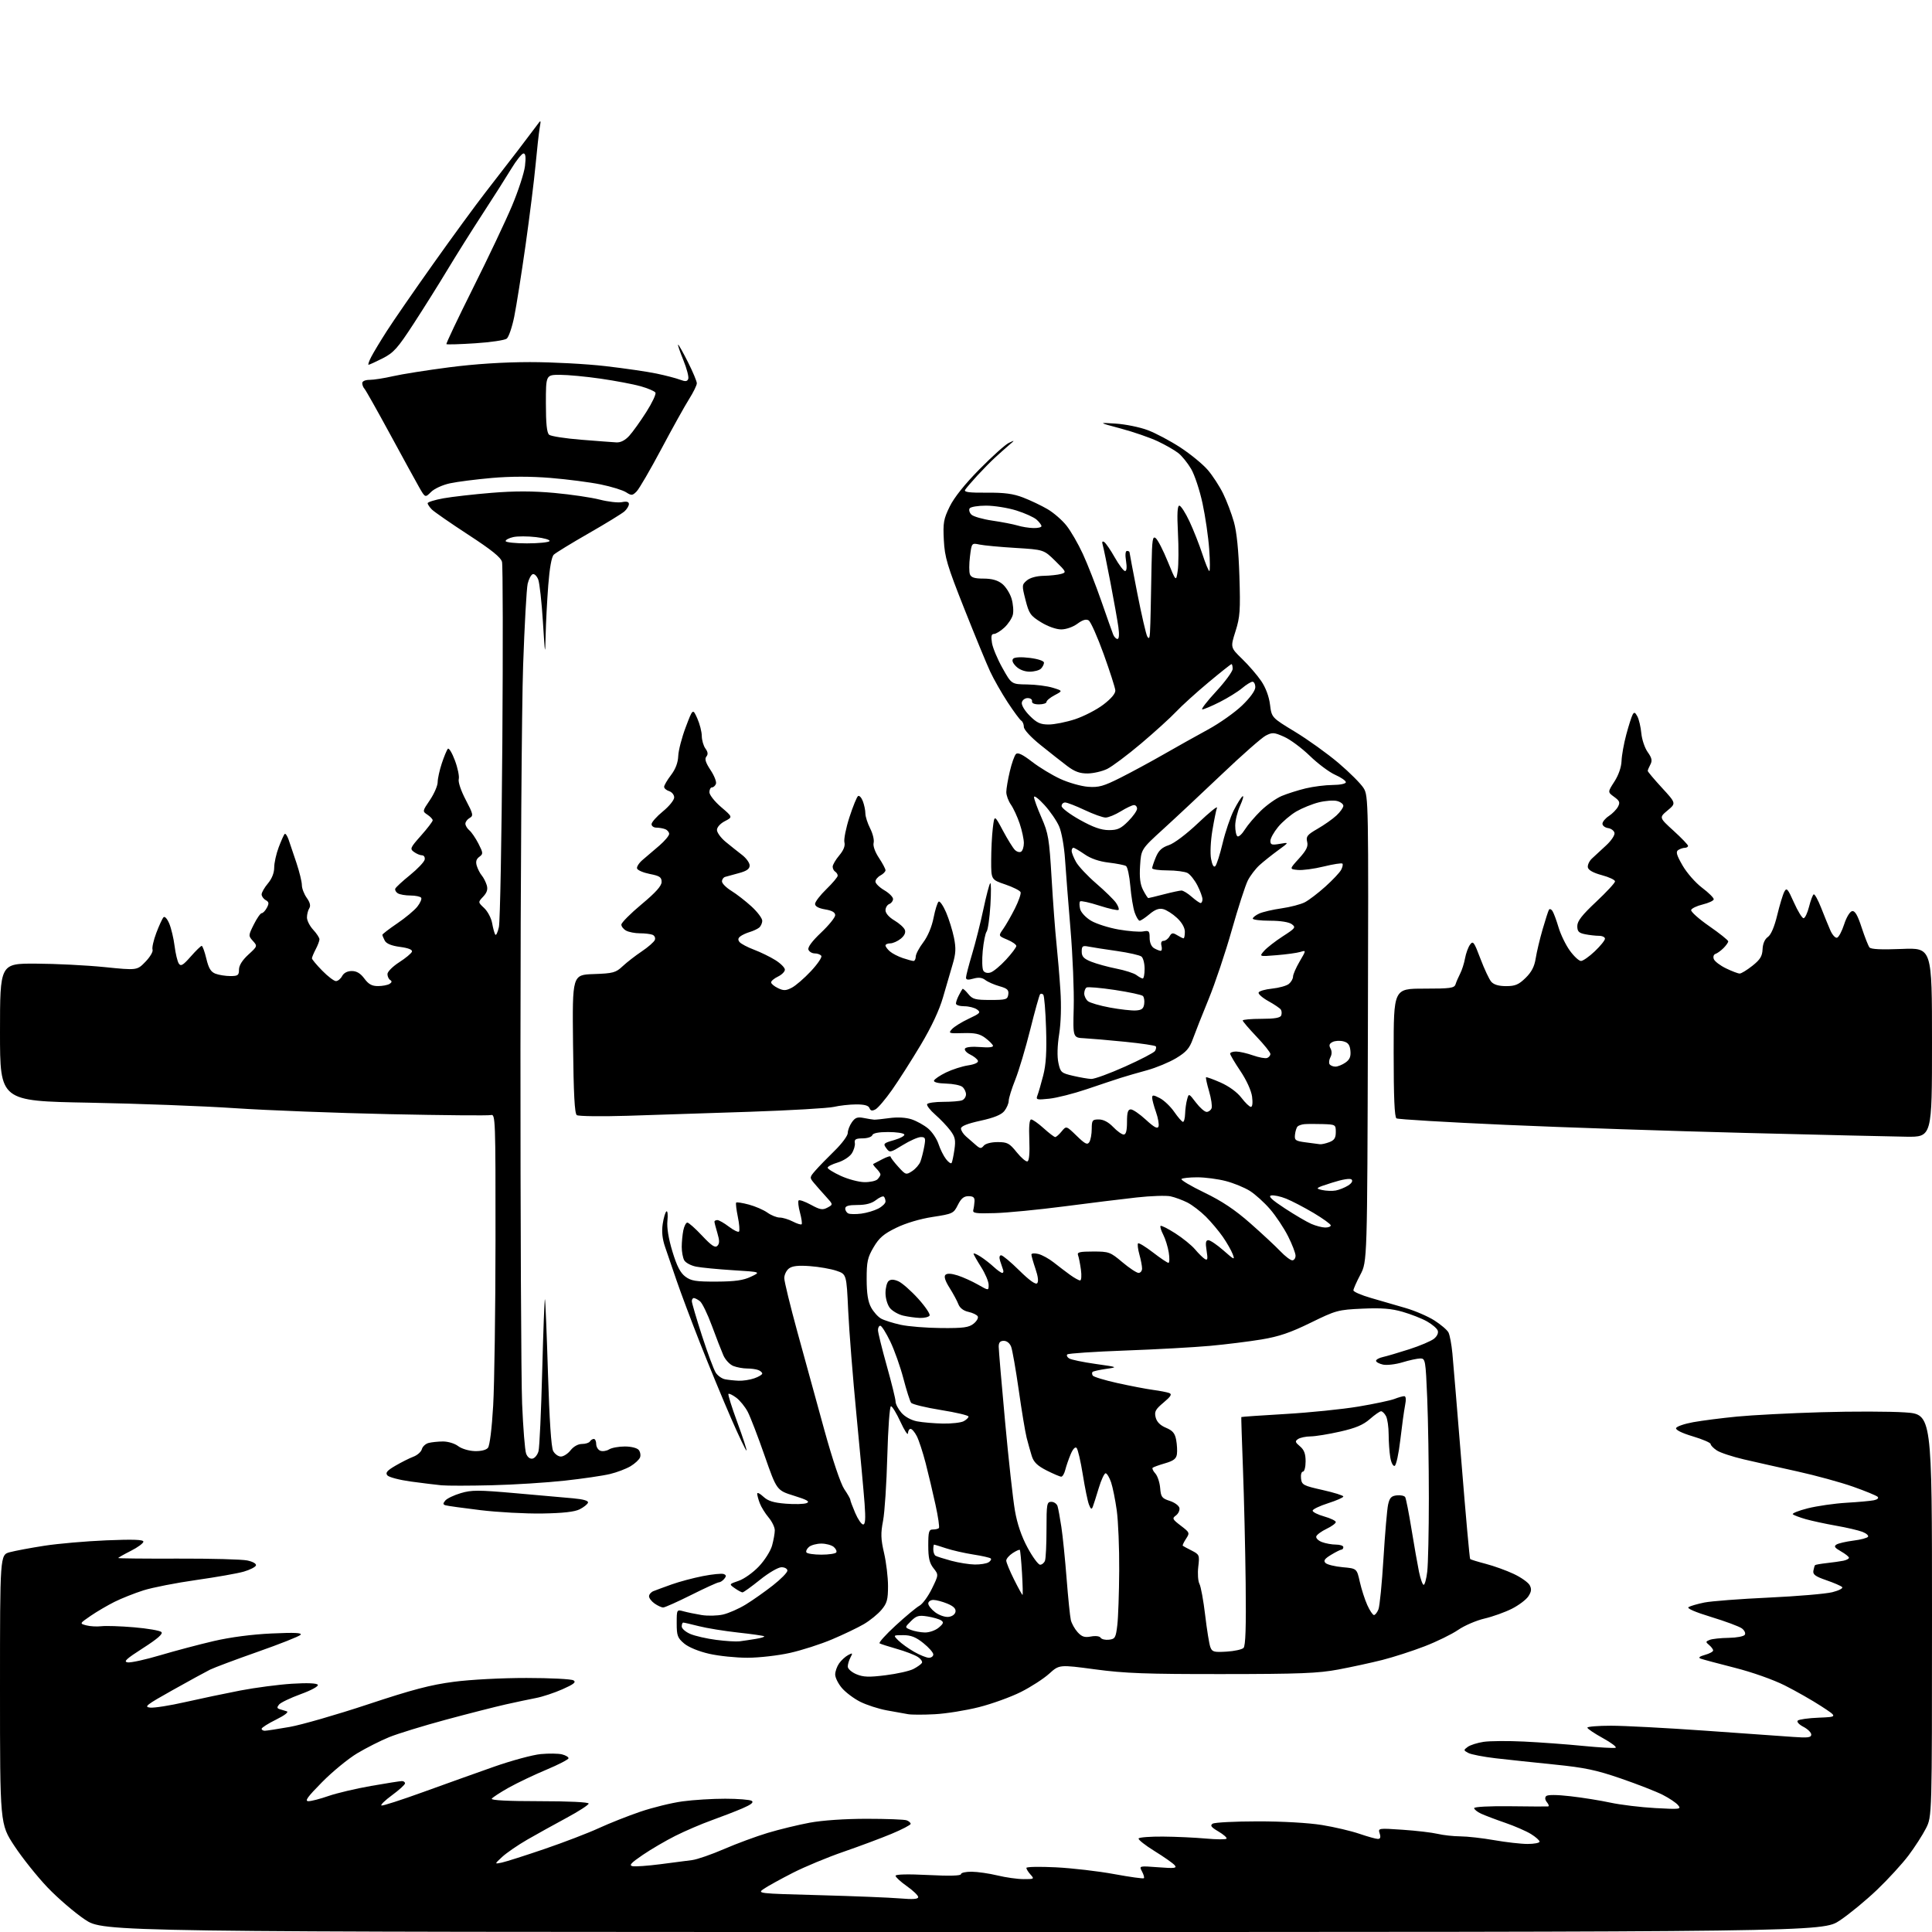 <?xml version="1.0" encoding="UTF-8" standalone="no"?>
<svg 
  version="1.1" 
  xmlns="http://www.w3.org/2000/svg" 
  xmlns:xlink="http://www.w3.org/1999/xlink" 
  xmlns:svg="http://www.w3.org/2000/svg"
  xmlns:rdf="http://www.w3.org/1999/02/22-rdf-syntax-ns#"
  xmlns:cc="http://creativecommons.org/ns#"
  xmlns:dc="http://purl.org/dc/elements/1.1/"
  viewBox="0 0 768 768"
  width="768"
  height="768"
>
<style>svg {background-color: white; }</style>"
<path stroke="none" fill="black" fill-rule="evenodd" d="M382.84,768.00C41.17,768.00 41.17,768.00 33.76,763.05C29.69,760.32 23.00,754.58 18.90,750.29C14.81,746.00 8.88,738.58 5.73,733.80C0.00,725.10 0.00,725.10 0.00,671.59C-0.00,618.08 -0.00,618.08 3.88,617.03C6.02,616.46 12.20,615.30 17.63,614.46C23.06,613.61 34.14,612.65 42.25,612.31C52.95,611.87 57.00,612.01 57.00,612.83C57.00,613.46 54.75,615.11 52.00,616.50C49.25,617.89 47.00,619.17 47.00,619.34C47.00,619.51 57.69,619.62 70.75,619.57C83.81,619.53 96.22,619.86 98.31,620.31C100.53,620.78 101.96,621.61 101.74,622.29C101.52,622.93 99.36,624.03 96.92,624.74C94.49,625.45 85.97,626.95 78.00,628.08C70.03,629.21 60.58,631.06 57.00,632.20C53.42,633.34 48.25,635.40 45.50,636.77C42.75,638.15 38.49,640.64 36.04,642.32C31.59,645.38 31.59,645.38 34.32,646.11C35.83,646.51 38.51,646.66 40.28,646.45C42.05,646.23 47.91,646.42 53.31,646.88C58.70,647.34 63.58,648.18 64.16,648.76C64.88,649.48 62.65,651.43 56.85,655.15C50.10,659.48 48.94,660.56 50.78,660.82C52.04,661.00 57.87,659.72 63.74,657.97C69.61,656.23 79.16,653.70 84.96,652.35C91.58,650.81 100.15,649.69 108.00,649.33C117.25,648.91 120.23,649.05 119.44,649.89C118.86,650.51 111.21,653.54 102.44,656.62C93.67,659.70 85.15,662.90 83.50,663.71C81.85,664.53 75.15,668.19 68.62,671.85C58.14,677.71 57.09,678.54 59.71,678.80C61.35,678.97 67.60,677.98 73.60,676.61C79.59,675.25 89.45,673.18 95.50,672.01C101.55,670.85 110.82,669.64 116.10,669.31C122.17,668.93 125.94,669.09 126.33,669.73C126.69,670.31 123.80,671.90 119.54,673.45C115.45,674.94 111.58,676.80 110.94,677.57C110.04,678.66 110.08,679.07 111.14,679.41C111.89,679.65 113.17,680.04 114.00,680.28C114.89,680.54 113.16,681.88 109.75,683.57C106.59,685.13 104.00,686.77 104.00,687.21C104.00,687.64 104.56,688.00 105.25,688.00C105.94,688.00 110.37,687.32 115.11,686.49C119.84,685.66 133.83,681.63 146.19,677.53C163.91,671.65 171.13,669.75 180.38,668.54C187.07,667.66 199.49,667.01 209.30,667.02C218.76,667.02 227.17,667.45 227.98,667.97C229.12,668.69 228.10,669.51 223.58,671.51C220.34,672.94 215.63,674.50 213.10,674.98C210.57,675.46 205.12,676.62 201.00,677.54C196.88,678.47 186.17,681.20 177.21,683.62C168.25,686.04 158.13,689.15 154.73,690.53C151.32,691.92 145.60,694.81 142.02,696.95C138.43,699.10 132.14,704.26 128.03,708.43C122.19,714.34 121.00,716.00 122.62,716.00C123.76,716.00 127.34,715.07 130.59,713.93C133.84,712.80 141.45,711.00 147.50,709.94C153.55,708.88 159.06,708.01 159.75,708.01C160.44,708.00 161.00,708.41 161.00,708.91C161.00,709.42 158.68,711.53 155.85,713.61C153.01,715.69 151.12,717.54 151.65,717.72C152.17,717.89 159.55,715.51 168.05,712.43C176.55,709.35 189.28,704.80 196.35,702.31C203.41,699.83 211.81,697.56 215.01,697.27C218.21,696.98 221.99,697.03 223.41,697.39C224.83,697.75 226.00,698.43 226.00,698.92C226.00,699.40 222.06,701.45 217.25,703.46C212.44,705.47 205.71,708.68 202.29,710.58C198.88,712.49 195.82,714.49 195.48,715.02C195.10,715.65 201.98,716.00 214.44,716.00C226.09,716.00 234.00,716.38 234.00,716.95C234.00,717.47 230.06,720.02 225.25,722.61C220.44,725.20 213.42,729.09 209.65,731.26C205.89,733.43 201.39,736.52 199.65,738.12C196.50,741.04 196.50,741.04 199.50,740.40C201.15,740.05 208.80,737.61 216.50,734.98C224.20,732.35 233.91,728.62 238.07,726.70C242.24,724.78 249.66,721.84 254.57,720.17C259.48,718.50 267.02,716.65 271.32,716.07C275.62,715.48 283.27,715.01 288.32,715.02C293.37,715.02 298.09,715.41 298.81,715.86C299.73,716.45 298.63,717.34 295.16,718.84C292.42,720.01 286.88,722.16 282.84,723.61C278.80,725.06 272.35,727.83 268.50,729.76C264.65,731.69 258.80,735.11 255.50,737.36C250.79,740.57 249.92,741.53 251.46,741.84C252.54,742.05 257.49,741.70 262.46,741.06C267.43,740.41 273.15,739.67 275.16,739.41C277.17,739.15 282.87,737.17 287.83,735.02C292.78,732.87 300.59,729.99 305.17,728.61C309.75,727.23 317.26,725.41 321.86,724.55C326.93,723.61 335.86,723.00 344.53,723.00C352.40,723.00 359.55,723.27 360.42,723.61C361.29,723.94 362.00,724.57 362.00,725.01C362.00,725.45 358.57,727.24 354.37,728.99C350.17,730.74 341.58,733.94 335.28,736.12C328.98,738.29 319.93,742.05 315.16,744.48C310.40,746.91 305.25,749.75 303.71,750.79C300.93,752.69 300.95,752.69 325.71,753.36C339.35,753.73 353.76,754.31 357.75,754.65C362.92,755.09 365.00,754.94 365.00,754.11C365.00,753.48 362.97,751.53 360.50,749.79C358.02,748.04 356.00,746.18 356.00,745.65C356.00,745.05 360.89,744.94 369.00,745.35C377.47,745.78 382.00,745.66 382.00,745.00C382.00,744.45 383.91,744.02 386.25,744.04C388.59,744.06 393.20,744.72 396.50,745.52C399.80,746.32 404.48,746.98 406.90,746.98C411.11,747.00 411.23,746.92 409.65,745.17C408.74,744.17 408.00,742.97 408.00,742.52C408.00,742.07 413.29,741.97 419.75,742.29C426.21,742.62 436.62,743.82 442.88,744.98C449.14,746.13 454.46,746.87 454.71,746.62C454.96,746.37 454.62,745.16 453.96,743.93C452.77,741.69 452.77,741.69 460.45,742.27C466.95,742.77 467.95,742.64 466.96,741.46C466.32,740.69 462.72,738.16 458.96,735.84C455.20,733.51 452.34,731.25 452.62,730.81C452.89,730.36 457.25,730.03 462.31,730.07C467.36,730.11 475.02,730.46 479.33,730.85C483.63,731.25 487.34,731.26 487.57,730.88C487.81,730.50 486.34,729.22 484.31,728.02C481.42,726.32 480.94,725.65 482.06,724.94C482.85,724.44 490.93,724.03 500.00,724.02C509.76,724.01 520.18,724.61 525.50,725.47C530.45,726.27 537.16,727.85 540.41,728.97C543.66,730.08 546.95,731.00 547.72,731.00C548.71,731.00 548.93,730.36 548.45,728.84C547.77,726.70 547.84,726.69 557.63,727.36C563.06,727.73 569.30,728.47 571.50,728.99C573.70,729.52 577.75,729.96 580.50,729.98C583.25,729.99 589.33,730.68 594.00,731.50C598.67,732.32 604.64,733.00 607.25,733.00C609.86,733.00 612.00,732.59 612.00,732.08C612.00,731.58 610.46,730.21 608.58,729.05C606.70,727.89 602.09,725.88 598.33,724.59C594.57,723.30 590.26,721.66 588.75,720.96C587.24,720.26 586.00,719.26 586.00,718.76C586.00,718.23 592.09,717.91 600.25,718.01C608.09,718.11 614.89,718.15 615.37,718.09C615.85,718.04 615.67,717.31 614.96,716.46C614.17,715.50 614.04,714.56 614.62,713.98C615.21,713.39 618.84,713.41 624.25,714.03C629.03,714.57 636.21,715.72 640.22,716.59C644.22,717.45 652.23,718.42 658.00,718.74C667.88,719.28 668.42,719.21 667.06,717.58C666.27,716.62 663.52,714.78 660.94,713.47C658.36,712.16 650.91,709.25 644.38,707.00C634.57,703.62 629.98,702.65 618.00,701.44C610.03,700.63 599.50,699.51 594.61,698.95C589.71,698.38 584.80,697.43 583.68,696.83C581.73,695.78 581.72,695.68 583.45,694.41C584.45,693.68 587.29,692.78 589.76,692.41C592.23,692.04 599.48,691.99 605.87,692.30C612.27,692.61 622.78,693.38 629.24,694.02C635.69,694.65 641.52,694.99 642.19,694.77C642.86,694.55 640.62,692.83 637.21,690.95C633.79,689.07 631.00,687.19 631.00,686.77C631.00,686.35 635.23,686.00 640.40,686.00C645.57,686.00 662.34,686.88 677.65,687.96C692.97,689.04 708.76,690.16 712.75,690.45C718.68,690.88 720.00,690.71 720.00,689.51C720.00,688.71 718.60,687.33 716.89,686.44C715.13,685.53 714.15,684.45 714.64,683.96C715.11,683.49 718.88,682.96 723.00,682.80C730.50,682.50 730.50,682.50 724.00,678.26C720.42,675.93 713.90,672.21 709.50,670.00C704.86,667.67 696.46,664.70 689.50,662.94C682.90,661.26 676.83,659.64 676.00,659.32C675.00,658.94 675.59,658.44 677.75,657.84C679.54,657.35 681.00,656.56 681.00,656.09C681.00,655.63 680.28,654.65 679.40,653.92C677.95,652.72 677.98,652.53 679.65,651.87C680.67,651.47 684.06,651.11 687.19,651.07C690.33,651.03 693.20,650.48 693.59,649.85C693.99,649.21 693.45,648.07 692.40,647.30C691.36,646.54 685.88,644.50 680.23,642.78C673.80,640.82 670.43,639.35 671.23,638.85C671.93,638.41 674.75,637.59 677.50,637.03C680.25,636.47 691.76,635.59 703.08,635.07C714.40,634.54 725.79,633.58 728.40,632.92C731.01,632.26 732.75,631.35 732.28,630.88C731.81,630.41 728.96,629.18 725.96,628.15C721.63,626.66 720.57,625.88 720.85,624.38C721.03,623.35 721.34,622.35 721.51,622.17C721.69,621.98 723.78,621.62 726.17,621.35C728.55,621.09 731.51,620.67 732.75,620.42C733.99,620.17 735.00,619.63 734.99,619.23C734.99,618.83 733.55,617.68 731.79,616.68C729.28,615.25 728.91,614.68 730.04,613.97C730.83,613.48 733.86,612.79 736.75,612.42C739.65,612.06 742.27,611.37 742.57,610.88C742.87,610.39 741.86,609.51 740.31,608.92C738.76,608.32 734.04,607.22 729.80,606.48C725.57,605.73 720.17,604.56 717.80,603.89C715.44,603.21 713.13,602.35 712.69,601.97C712.24,601.59 714.92,600.51 718.64,599.57C722.37,598.64 729.26,597.65 733.96,597.37C738.66,597.10 743.58,596.65 744.89,596.38C746.30,596.09 746.92,595.52 746.39,595.00C745.90,594.51 741.49,592.70 736.59,590.97C731.68,589.24 721.78,586.53 714.59,584.94C707.39,583.35 697.78,581.19 693.23,580.13C688.69,579.07 683.85,577.48 682.48,576.58C681.12,575.69 680.00,574.53 680.00,574.02C680.00,573.51 676.82,572.14 672.94,570.98C668.60,569.69 666.03,568.42 666.27,567.69C666.49,567.04 669.55,565.98 673.08,565.34C676.61,564.70 684.45,563.70 690.50,563.11C696.55,562.52 711.62,561.74 724.00,561.38C736.38,561.01 751.34,561.05 757.25,561.45C768.00,562.19 768.00,562.19 768.00,642.13C768.00,722.07 768.00,722.07 765.60,726.80C764.28,729.40 761.16,734.25 758.66,737.58C756.15,740.91 750.53,747.05 746.16,751.22C741.80,755.39 735.14,760.88 731.37,763.40C724.52,768.00 724.52,768.00 382.84,768.00zM371.60,681.43C367.14,681.67 362.38,681.66 361.00,681.42C359.62,681.17 355.81,680.49 352.53,679.90C349.25,679.30 344.47,677.75 341.91,676.46C339.35,675.16 336.08,672.69 334.63,670.97C333.18,669.25 332.00,666.86 332.00,665.65C332.00,664.44 332.70,662.45 333.55,661.23C334.40,660.01 336.01,658.53 337.13,657.93C338.95,656.95 339.05,657.04 338.08,658.86C337.48,659.96 337.00,661.60 337.00,662.49C337.00,663.38 338.53,664.74 340.42,665.53C343.19,666.69 345.42,666.77 352.07,665.93C356.59,665.37 361.55,664.25 363.08,663.46C364.62,662.66 366.14,661.58 366.47,661.05C366.80,660.52 366.04,659.43 364.78,658.62C363.53,657.82 359.80,656.39 356.50,655.46C353.20,654.52 350.12,653.53 349.66,653.26C349.20,653.00 352.08,649.79 356.06,646.14C360.03,642.49 364.28,638.96 365.51,638.29C366.73,637.62 368.95,634.59 370.44,631.54C373.15,626.00 373.15,626.00 371.07,623.37C369.47,621.33 369.00,619.29 369.00,614.37C369.00,608.86 369.25,608.00 370.83,608.00C371.84,608.00 372.92,607.75 373.22,607.44C373.53,607.14 372.93,602.98 371.88,598.19C370.84,593.41 369.08,585.96 367.96,581.62C366.84,577.29 365.25,572.45 364.43,570.87C363.62,569.29 362.51,568.00 361.97,568.00C361.44,568.00 360.97,568.79 360.93,569.75C360.89,570.71 359.56,568.69 357.97,565.25C356.39,561.81 354.68,559.00 354.17,559.00C353.66,559.00 353.02,567.80 352.72,578.75C352.43,589.61 351.67,601.22 351.03,604.54C350.06,609.53 350.13,611.76 351.43,617.35C352.29,621.08 353.00,626.99 353.00,630.49C353.00,635.88 352.60,637.32 350.39,639.94C348.96,641.65 345.82,644.19 343.41,645.61C341.00,647.02 335.31,649.75 330.76,651.67C326.22,653.60 318.68,656.02 314.00,657.06C309.32,658.11 301.76,658.97 297.20,658.98C292.63,658.99 285.76,658.29 281.92,657.41C277.75,656.46 273.76,654.82 271.97,653.33C269.34,651.11 269.00,650.20 269.00,645.30C269.00,639.78 269.00,639.78 271.75,640.53C273.26,640.94 276.47,641.61 278.89,642.00C281.30,642.40 285.12,642.31 287.37,641.81C289.62,641.30 293.72,639.50 296.48,637.80C299.24,636.11 304.09,632.69 307.25,630.21C310.41,627.73 313.00,625.10 313.00,624.35C313.00,623.60 311.96,623.00 310.66,623.00C309.36,623.00 305.58,625.20 302.10,628.00C298.67,630.75 295.55,633.00 295.16,633.00C294.77,633.00 293.39,632.26 292.11,631.36C289.77,629.72 289.77,629.72 293.63,628.40C295.76,627.68 299.37,625.11 301.66,622.69C303.95,620.28 306.31,616.55 306.91,614.40C307.50,612.26 307.99,609.52 307.99,608.33C308.00,607.13 306.89,604.83 305.53,603.22C304.17,601.60 302.59,599.06 302.03,597.57C301.46,596.09 301.00,594.37 301.00,593.76C301.00,593.15 302.09,593.68 303.43,594.94C305.27,596.66 307.44,597.35 312.37,597.74C315.94,598.03 319.69,597.92 320.69,597.49C322.06,596.90 320.82,596.19 315.63,594.58C308.76,592.44 308.76,592.44 303.95,578.67C301.31,571.09 298.29,563.25 297.25,561.25C296.21,559.25 294.16,556.72 292.70,555.62C291.23,554.53 289.82,553.84 289.57,554.10C289.31,554.35 290.90,559.44 293.10,565.40C295.30,571.36 296.93,576.40 296.74,576.60C296.54,576.80 293.77,571.01 290.59,563.73C287.42,556.45 281.89,543.08 278.32,534.00C274.75,524.92 270.53,513.67 268.94,509.00C267.36,504.32 265.32,498.37 264.41,495.76C263.28,492.49 262.98,489.63 263.44,486.53C263.81,484.07 264.48,481.82 264.93,481.54C265.38,481.26 265.55,482.94 265.31,485.27C265.03,487.99 265.74,492.35 267.29,497.47C269.06,503.30 270.44,505.98 272.43,507.47C274.73,509.19 276.61,509.49 284.82,509.46C292.19,509.42 295.46,508.96 298.50,507.52C302.50,505.62 302.50,505.62 291.50,504.94C285.45,504.56 278.80,503.92 276.72,503.51C274.65,503.10 272.51,501.95 271.97,500.95C271.44,499.95 271.00,497.58 271.00,495.69C271.00,493.80 271.28,490.84 271.62,489.12C271.97,487.41 272.69,486.00 273.23,486.00C273.77,486.00 276.41,488.34 279.10,491.21C282.84,495.19 284.26,496.14 285.16,495.24C286.06,494.34 286.06,493.14 285.17,490.17C284.53,488.02 284.00,485.98 284.00,485.63C284.00,485.29 284.52,485.00 285.16,485.00C285.79,485.00 287.85,486.17 289.72,487.60C291.60,489.03 293.41,489.92 293.76,489.58C294.10,489.23 293.90,486.60 293.30,483.72C292.71,480.85 292.41,478.30 292.64,478.05C292.87,477.80 295.14,478.16 297.68,478.84C300.21,479.51 303.53,480.95 305.05,482.03C306.57,483.12 308.77,484.00 309.95,484.00C311.13,484.00 313.47,484.71 315.14,485.57C316.82,486.44 318.40,486.93 318.66,486.67C318.92,486.41 318.62,484.31 318.00,482.00C317.38,479.69 317.14,477.53 317.47,477.19C317.81,476.86 320.01,477.64 322.36,478.92C326.00,480.91 326.99,481.08 328.93,480.04C331.21,478.82 331.21,478.82 328.33,475.66C326.74,473.92 324.61,471.50 323.59,470.28C321.78,468.10 321.79,468.00 324.12,465.32C325.43,463.81 328.86,460.28 331.75,457.46C334.64,454.64 337.00,451.46 337.00,450.39C337.00,449.32 337.73,447.40 338.62,446.13C339.94,444.25 340.84,443.92 343.37,444.42C345.09,444.76 346.95,445.06 347.50,445.09C348.05,445.12 350.80,444.84 353.61,444.45C356.81,444.02 360.10,444.21 362.39,444.96C364.40,445.63 367.36,447.27 368.96,448.62C370.56,449.96 372.41,452.74 373.08,454.78C373.75,456.83 375.09,459.53 376.07,460.78C377.04,462.04 378.04,462.71 378.29,462.28C378.54,461.85 379.04,459.47 379.40,456.98C379.95,453.21 379.68,451.95 377.78,449.40C376.52,447.72 373.81,444.87 371.75,443.07C369.69,441.27 368.26,439.39 368.56,438.90C368.87,438.40 371.75,438.00 374.98,438.00C378.20,438.00 381.55,437.73 382.42,437.39C383.29,437.06 384.00,435.99 384.00,435.02C384.00,434.04 383.35,432.71 382.57,432.06C381.78,431.40 378.84,430.81 376.05,430.74C372.98,430.67 371.09,430.20 371.28,429.56C371.46,428.98 373.60,427.52 376.05,426.33C378.50,425.14 382.44,423.87 384.81,423.51C387.45,423.11 388.97,422.40 388.74,421.68C388.53,421.03 387.14,419.91 385.66,419.19C384.17,418.46 383.25,417.40 383.61,416.82C383.99,416.20 386.48,415.96 389.66,416.22C393.08,416.51 394.93,416.30 394.72,415.65C394.53,415.08 393.13,413.69 391.61,412.56C389.44,410.95 387.53,410.54 382.83,410.68C377.16,410.85 376.91,410.76 378.41,409.10C379.29,408.13 382.29,406.27 385.08,404.96C389.65,402.82 389.98,402.46 388.39,401.29C387.41,400.58 385.13,400.00 383.31,400.00C381.49,400.00 380.00,399.52 380.00,398.93C380.00,398.35 380.51,396.89 381.14,395.68C381.76,394.48 382.42,393.32 382.61,393.11C382.80,392.89 383.82,393.79 384.89,395.11C386.59,397.21 387.66,397.50 393.66,397.50C399.94,397.50 400.53,397.32 400.81,395.31C401.07,393.52 400.42,392.91 397.31,392.04C395.22,391.45 392.68,390.34 391.68,389.57C390.40,388.59 388.99,388.43 386.93,389.02C384.80,389.63 384.00,389.52 384.00,388.61C384.00,387.92 385.09,383.70 386.43,379.23C387.77,374.77 389.79,366.74 390.92,361.40C392.05,356.06 393.27,351.42 393.63,351.09C393.98,350.77 394.01,354.70 393.70,359.83C393.38,364.95 392.70,369.68 392.19,370.33C391.69,370.97 390.99,374.43 390.65,378.00C390.31,381.57 390.42,385.11 390.89,385.86C391.41,386.68 392.55,386.96 393.78,386.57C394.90,386.21 397.66,383.93 399.91,381.48C402.16,379.04 404.00,376.59 404.00,376.04C404.00,375.48 402.39,374.35 400.42,373.53C396.84,372.03 396.84,372.03 398.79,369.27C399.86,367.75 401.96,364.09 403.44,361.15C404.92,358.21 405.94,355.28 405.70,354.65C405.45,354.02 402.72,352.64 399.63,351.59C394.00,349.68 394.00,349.68 394.01,342.09C394.01,337.91 394.30,332.11 394.66,329.18C395.30,323.86 395.30,323.86 398.66,330.16C400.51,333.62 402.65,337.08 403.42,337.84C404.18,338.61 405.30,338.93 405.90,338.56C406.51,338.19 407.00,336.64 407.00,335.12C407.00,333.60 406.26,330.14 405.35,327.43C404.44,324.72 402.87,321.31 401.85,319.85C400.83,318.39 400.01,316.14 400.02,314.85C400.02,313.56 400.65,309.87 401.41,306.66C402.16,303.45 403.26,300.34 403.85,299.75C404.60,299.00 406.47,299.89 410.24,302.80C413.18,305.07 418.26,308.15 421.54,309.65C424.82,311.15 429.75,312.55 432.50,312.76C436.77,313.08 438.66,312.55 445.50,309.11C449.90,306.89 457.64,302.70 462.71,299.79C467.78,296.88 475.65,292.48 480.21,290.00C484.77,287.52 490.86,283.22 493.75,280.44C496.95,277.36 499.00,274.53 499.00,273.19C499.00,271.99 498.50,271.00 497.89,271.00C497.29,271.00 495.42,272.15 493.75,273.56C492.07,274.97 488.08,277.44 484.88,279.06C481.68,280.68 478.55,282.00 477.93,282.00C477.32,282.00 479.78,278.80 483.41,274.88C487.03,270.96 490.00,266.91 490.00,265.88C490.00,264.85 489.79,264.00 489.54,264.00C489.28,264.00 485.12,267.30 480.29,271.34C475.45,275.38 469.70,280.60 467.50,282.94C465.30,285.27 459.06,290.95 453.63,295.54C448.20,300.13 442.12,304.68 440.13,305.66C438.13,306.63 434.63,307.44 432.35,307.46C429.25,307.49 427.20,306.74 424.23,304.50C422.05,302.85 417.29,299.10 413.64,296.16C409.77,293.05 407.00,290.04 407.00,288.97C407.00,287.95 406.54,286.83 405.97,286.48C405.40,286.13 402.97,282.84 400.56,279.17C398.16,275.50 395.04,270.02 393.63,267.00C392.22,263.98 387.58,252.72 383.33,242.00C376.52,224.82 375.55,221.57 375.19,214.73C374.83,207.82 375.09,206.34 377.53,201.35C379.29,197.75 383.54,192.43 389.39,186.50C394.40,181.42 399.62,176.72 401.00,176.07C403.50,174.89 403.50,174.89 401.00,177.03C399.62,178.22 397.15,180.42 395.50,181.94C393.85,183.45 390.68,186.68 388.45,189.10C386.22,191.52 384.07,194.05 383.66,194.71C383.11,195.63 385.19,195.90 392.21,195.85C399.27,195.79 402.76,196.25 406.74,197.79C409.63,198.90 413.97,200.97 416.40,202.39C418.83,203.81 422.22,206.75 423.94,208.93C425.67,211.10 428.60,216.17 430.45,220.19C432.31,224.21 435.62,232.68 437.82,239.00C440.01,245.32 442.13,251.29 442.51,252.25C442.90,253.21 443.67,254.00 444.22,254.00C444.85,254.00 444.98,252.21 444.57,249.25C444.20,246.64 442.78,238.65 441.41,231.50C440.04,224.35 438.66,217.66 438.35,216.62C437.97,215.37 438.17,214.99 438.93,215.46C439.56,215.85 441.45,218.60 443.13,221.58C444.82,224.56 446.66,227.00 447.22,227.00C447.87,227.00 448.02,225.50 447.62,223.00C447.22,220.55 447.37,219.00 447.99,219.00C448.54,219.00 449.00,219.24 449.00,219.53C449.00,219.82 450.39,227.12 452.08,235.76C453.78,244.41 455.57,252.16 456.05,252.99C456.72,254.13 456.99,253.76 457.13,251.50C457.23,249.85 457.36,245.80 457.42,242.50C457.48,239.20 457.64,231.16 457.76,224.63C457.97,214.34 458.19,212.92 459.46,213.97C460.27,214.64 462.41,218.81 464.21,223.24C467.50,231.29 467.50,231.29 468.16,226.90C468.52,224.48 468.56,217.66 468.25,211.75C467.86,204.25 468.03,201.00 468.80,201.00C469.40,201.00 471.22,203.81 472.83,207.25C474.44,210.69 476.75,216.54 477.96,220.25C479.17,223.96 480.42,227.00 480.73,227.00C481.04,227.00 481.02,223.06 480.67,218.25C480.33,213.44 479.14,205.26 478.02,200.08C476.91,194.90 474.87,188.75 473.50,186.41C472.12,184.06 469.83,181.22 468.39,180.10C466.96,178.97 463.30,176.87 460.25,175.43C457.21,173.99 450.62,171.71 445.61,170.37C436.50,167.93 436.50,167.93 443.50,168.39C447.35,168.64 453.07,169.80 456.21,170.98C459.35,172.15 465.21,175.26 469.24,177.89C473.27,180.53 478.16,184.54 480.11,186.82C482.06,189.09 484.81,193.33 486.23,196.23C487.65,199.13 489.57,204.20 490.50,207.50C491.62,211.44 492.36,218.82 492.68,229.00C493.11,242.67 492.93,245.26 491.13,250.94C489.09,257.39 489.09,257.39 493.79,261.95C496.38,264.46 499.78,268.40 501.35,270.71C503.13,273.32 504.45,276.87 504.85,280.08C505.50,285.26 505.50,285.26 514.77,290.88C519.87,293.97 527.66,299.56 532.07,303.30C536.48,307.04 540.97,311.54 542.06,313.30C543.98,316.43 544.02,318.53 543.76,409.00C543.50,501.50 543.50,501.50 540.75,506.72C539.24,509.59 538.00,512.39 538.00,512.94C538.00,513.49 541.15,514.86 545.00,515.97C548.85,517.09 555.04,518.88 558.75,519.96C562.46,521.04 567.61,523.26 570.18,524.89C572.75,526.53 575.28,528.68 575.79,529.68C576.31,530.68 577.01,534.42 577.35,538.00C577.69,541.58 579.33,561.34 581.00,581.92C582.66,602.51 584.19,619.53 584.41,619.74C584.63,619.96 587.44,620.82 590.65,621.66C593.87,622.50 598.86,624.30 601.75,625.67C604.65,627.03 607.49,629.05 608.08,630.14C608.89,631.66 608.76,632.71 607.55,634.56C606.68,635.89 603.73,638.12 601.00,639.50C598.27,640.88 593.37,642.64 590.11,643.40C586.85,644.16 582.13,646.19 579.62,647.92C577.11,649.64 571.11,652.58 566.28,654.44C561.45,656.31 553.90,658.74 549.50,659.86C545.10,660.97 537.23,662.68 532.00,663.66C524.01,665.16 516.70,665.45 486.00,665.47C455.62,665.50 447.12,665.18 435.29,663.59C421.09,661.69 421.09,661.69 417.07,665.32C414.86,667.32 409.81,670.58 405.84,672.58C401.88,674.57 394.38,677.29 389.17,678.61C383.96,679.93 376.05,681.20 371.60,681.43zM369.25,658.99C370.21,658.99 371.00,658.40 371.00,657.67C371.00,656.93 369.23,654.91 367.06,653.17C364.09,650.78 362.12,650.00 359.06,650.00C355.00,650.00 355.00,650.00 357.13,652.13C358.31,653.31 361.12,655.33 363.38,656.62C365.65,657.92 368.29,658.98 369.25,658.99zM487.55,656.55C490.65,656.37 493.70,655.70 494.32,655.08C495.13,654.27 495.38,646.76 495.17,629.22C495.01,615.62 494.53,595.27 494.10,584.00C493.67,572.73 493.37,563.41 493.44,563.30C493.51,563.19 501.43,562.64 511.03,562.08C520.64,561.52 533.67,560.19 540.00,559.13C546.33,558.07 552.77,556.70 554.32,556.10C555.86,555.49 557.61,555.00 558.20,555.00C558.89,555.00 559.01,556.30 558.52,558.75C558.12,560.81 557.27,566.96 556.64,572.42C556.01,577.88 555.00,582.51 554.39,582.71C553.76,582.91 553.00,581.41 552.65,579.29C552.30,577.20 552.02,573.11 552.01,570.18C552.00,567.26 551.53,564.00 550.96,562.93C550.40,561.87 549.51,561.00 549.00,561.00C548.49,561.00 546.48,562.40 544.53,564.11C541.88,566.43 538.89,567.69 532.74,569.08C528.21,570.11 522.92,570.97 521.00,570.99C519.08,571.01 516.83,571.48 516.00,572.04C514.72,572.90 514.82,573.31 516.75,574.93C518.41,576.32 519.00,577.90 519.00,580.91C519.00,583.16 518.52,585.00 517.93,585.00C517.35,585.00 517.01,586.23 517.18,587.72C517.48,590.27 518.05,590.57 525.75,592.30C530.29,593.32 534.00,594.48 534.00,594.88C534.00,595.29 531.26,596.49 527.92,597.56C524.58,598.63 521.82,599.95 521.79,600.50C521.76,601.05 523.82,602.09 526.37,602.81C528.92,603.53 531.00,604.54 531.00,605.05C531.00,605.56 529.34,606.78 527.32,607.74C525.30,608.71 523.46,610.06 523.24,610.74C523.02,611.43 524.03,612.44 525.48,612.99C526.94,613.55 529.45,614.00 531.07,614.00C532.68,614.00 534.00,614.45 534.00,615.00C534.00,615.55 533.66,616.00 533.25,616.00C532.84,616.01 530.98,616.94 529.12,618.07C526.52,619.65 526.01,620.41 526.91,621.31C527.55,621.95 530.62,622.71 533.72,622.99C539.36,623.50 539.36,623.50 540.54,628.79C541.20,631.70 542.53,635.86 543.52,638.04C544.50,640.22 545.70,642.00 546.17,642.00C546.65,642.00 547.45,640.99 547.95,639.75C548.45,638.51 549.35,629.40 549.95,619.50C550.56,609.60 551.38,599.97 551.79,598.11C552.39,595.38 553.07,594.66 555.25,594.43C556.75,594.27 558.24,594.58 558.58,595.12C558.91,595.66 560.04,601.37 561.08,607.80C562.13,614.24 563.47,621.86 564.06,624.75C564.66,627.64 565.50,630.00 565.93,630.00C566.37,630.00 567.01,627.64 567.35,624.75C567.70,621.86 567.99,608.70 567.99,595.50C567.99,582.30 567.70,564.41 567.34,555.75C566.71,540.64 566.60,540.00 564.59,540.01C563.44,540.02 560.25,540.70 557.51,541.54C554.76,542.37 551.27,542.78 549.76,542.45C548.24,542.11 547.00,541.44 547.00,540.94C547.00,540.44 548.24,539.76 549.75,539.43C551.26,539.10 555.98,537.70 560.23,536.34C564.49,534.97 568.90,533.09 570.05,532.16C571.29,531.15 571.88,529.85 571.51,528.90C571.18,528.03 569.24,526.39 567.20,525.25C565.17,524.11 560.83,522.41 557.57,521.47C553.08,520.17 549.20,519.87 541.57,520.21C531.88,520.65 531.10,520.87 521.00,525.81C512.97,529.75 508.38,531.31 501.50,532.45C496.55,533.27 487.32,534.42 481.00,535.00C474.68,535.57 459.48,536.42 447.24,536.86C435.00,537.31 424.66,538.00 424.27,538.40C423.88,538.79 424.21,539.51 425.01,540.00C425.80,540.50 430.52,541.48 435.48,542.18C444.50,543.46 444.50,543.46 439.65,544.16C436.99,544.55 434.58,545.09 434.30,545.36C434.03,545.64 434.06,546.29 434.38,546.81C434.70,547.32 439.13,548.67 444.23,549.80C449.33,550.93 455.70,552.15 458.38,552.51C461.06,552.87 463.95,553.43 464.79,553.75C465.98,554.21 465.46,555.08 462.53,557.54C459.29,560.26 458.82,561.14 459.39,563.43C459.85,565.24 461.20,566.60 463.49,567.56C466.15,568.67 467.05,569.74 467.54,572.36C467.89,574.22 468.02,576.79 467.84,578.08C467.58,579.88 466.49,580.71 463.10,581.69C460.69,582.39 458.48,583.19 458.19,583.47C457.91,583.76 458.39,584.78 459.27,585.74C460.14,586.71 461.00,589.30 461.18,591.50C461.47,595.08 461.87,595.62 465.00,596.63C466.93,597.25 468.65,598.52 468.84,599.45C469.02,600.39 468.40,601.72 467.45,602.42C465.87,603.57 466.04,603.93 469.38,606.48C472.95,609.20 473.00,609.34 471.44,611.72C470.56,613.07 469.99,614.30 470.17,614.46C470.35,614.62 471.94,615.48 473.70,616.37C476.79,617.94 476.88,618.18 476.33,622.84C476.02,625.50 476.23,628.55 476.80,629.62C477.37,630.68 478.39,636.27 479.07,642.03C479.75,647.79 480.67,653.49 481.11,654.69C481.82,656.66 482.50,656.85 487.55,656.55zM294.00,652.45C295.38,652.28 298.23,651.85 300.35,651.50C302.47,651.16 304.02,650.69 303.79,650.46C303.57,650.24 298.91,649.56 293.44,648.97C287.97,648.37 280.96,647.23 277.86,646.44C274.75,645.65 271.94,645.00 271.61,645.00C271.27,645.00 271.00,645.70 271.00,646.55C271.00,647.40 272.56,648.75 274.47,649.55C276.38,650.35 280.99,651.40 284.72,651.88C288.45,652.37 292.62,652.62 294.00,652.45zM440.84,651.81C443.27,651.53 443.56,651.01 444.15,646.00C444.51,642.98 444.85,633.22 444.90,624.32C444.96,615.42 444.52,604.67 443.93,600.43C443.34,596.18 442.32,591.16 441.68,589.26C441.03,587.36 440.07,585.74 439.54,585.65C439.01,585.57 437.77,588.20 436.78,591.50C435.79,594.80 434.71,598.17 434.39,599.00C433.94,600.14 433.58,599.92 432.88,598.10C432.37,596.79 431.26,591.39 430.42,586.10C429.57,580.82 428.47,576.08 427.96,575.57C427.40,575.01 426.48,576.01 425.59,578.13C424.79,580.04 423.83,582.82 423.46,584.31C423.09,585.79 422.37,587.00 421.86,587.00C421.35,587.00 418.74,585.89 416.05,584.53C412.37,582.66 410.92,581.25 410.14,578.78C409.58,576.97 408.66,573.70 408.10,571.50C407.54,569.30 406.13,560.80 404.97,552.61C403.80,544.42 402.44,536.66 401.95,535.36C401.41,533.95 400.23,533.00 399.02,533.00C397.58,533.00 397.00,533.66 397.00,535.31C397.00,536.58 398.14,549.97 399.53,565.06C400.91,580.15 402.68,596.10 403.45,600.50C404.37,605.82 406.06,610.76 408.49,615.25C410.49,618.96 412.73,622.00 413.46,622.00C414.19,622.00 415.06,621.29 415.39,620.42C415.73,619.55 416.00,613.92 416.00,607.92C416.00,597.79 416.14,597.00 417.93,597.00C419.00,597.00 420.10,597.79 420.40,598.75C420.69,599.71 421.37,603.42 421.91,607.00C422.46,610.58 423.39,619.79 423.99,627.48C424.59,635.18 425.35,642.60 425.67,643.98C426.00,645.37 427.21,647.54 428.37,648.82C430.04,650.65 431.14,651.01 433.66,650.54C435.52,650.19 437.12,650.39 437.52,651.03C437.89,651.63 439.38,651.98 440.84,651.81zM367.64,648.94C369.39,648.97 371.83,648.12 373.14,647.02C375.05,645.42 375.23,644.86 374.11,644.13C373.35,643.62 370.90,642.92 368.68,642.56C365.21,642.01 364.27,642.28 362.12,644.42C359.62,646.92 359.62,646.92 362.06,647.90C363.40,648.43 365.91,648.90 367.64,648.94zM376.99,642.74C378.45,642.60 379.62,641.77 379.82,640.73C380.05,639.50 379.08,638.51 376.61,637.48C374.66,636.67 372.15,636.00 371.03,636.00C369.91,636.00 369.00,636.64 369.00,637.42C369.00,638.20 370.24,639.77 371.75,640.91C373.26,642.05 375.62,642.88 376.99,642.74zM263.63,639.00C262.98,639.00 261.44,638.30 260.22,637.44C259.00,636.59 258.00,635.29 258.00,634.55C258.00,633.82 258.79,632.89 259.75,632.50C260.71,632.11 263.98,630.91 267.00,629.83C270.02,628.75 275.60,627.26 279.40,626.52C283.19,625.78 286.92,625.41 287.67,625.70C288.73,626.11 288.78,626.56 287.90,627.62C287.27,628.38 286.31,629.00 285.77,629.00C285.24,629.00 280.30,631.25 274.81,634.00C269.31,636.75 264.28,639.00 263.63,639.00zM406.47,634.00C406.64,634.00 406.54,630.06 406.26,625.25C405.97,620.44 405.58,616.33 405.40,616.11C405.21,615.90 403.92,616.48 402.53,617.39C401.14,618.30 400.00,619.64 400.00,620.36C400.00,621.09 401.39,624.45 403.08,627.84C404.77,631.23 406.30,634.00 406.47,634.00zM387.50,621.92C389.70,621.95 392.16,621.55 392.97,621.04C393.78,620.53 394.18,619.84 393.85,619.52C393.53,619.20 390.39,618.48 386.88,617.94C383.37,617.39 378.51,616.28 376.07,615.47C373.64,614.66 371.50,614.00 371.32,614.00C371.14,614.00 371.00,614.87 371.00,615.94C371.00,617.01 371.40,618.13 371.89,618.43C372.39,618.74 375.20,619.63 378.14,620.43C381.09,621.22 385.30,621.89 387.50,621.92zM326.50,618.00C329.46,618.00 332.13,617.60 332.43,617.11C332.73,616.63 332.27,615.64 331.40,614.91C330.53,614.19 328.32,613.60 326.50,613.60C324.68,613.60 322.47,614.19 321.60,614.91C320.73,615.64 320.27,616.63 320.57,617.11C320.87,617.60 323.54,618.00 326.50,618.00zM343.11,606.00C343.98,606.00 344.13,603.78 343.69,597.75C343.36,593.21 341.90,577.35 340.46,562.50C339.02,547.65 337.54,528.98 337.17,521.00C336.50,506.50 336.50,506.50 332.50,505.15C330.30,504.40 325.57,503.57 322.00,503.31C317.33,502.96 314.97,503.22 313.62,504.24C312.59,505.02 311.76,506.75 311.76,508.08C311.77,509.41 314.12,519.05 316.98,529.50C319.83,539.95 324.65,557.48 327.69,568.46C330.97,580.34 334.18,589.84 335.60,591.94C336.92,593.88 338.00,595.77 338.00,596.15C338.00,596.53 338.88,598.90 339.96,601.42C341.04,603.94 342.46,606.00 343.11,606.00zM215.50,601.64C208.90,601.74 197.88,601.14 191.00,600.31C184.12,599.48 177.89,598.61 177.14,598.39C176.05,598.06 176.02,597.68 177.01,596.49C177.69,595.67 180.45,594.35 183.16,593.55C187.47,592.26 190.12,592.27 204.79,593.56C213.98,594.37 224.34,595.28 227.80,595.60C231.95,595.98 233.98,596.57 233.73,597.34C233.52,597.98 232.04,599.16 230.43,599.97C228.41,600.99 223.76,601.51 215.50,601.64zM195.50,590.41C186.70,590.63 177.70,590.64 175.50,590.43C173.30,590.22 167.81,589.54 163.29,588.93C158.78,588.31 154.59,587.21 153.98,586.48C153.13,585.45 153.83,584.60 157.19,582.64C159.56,581.26 162.78,579.64 164.35,579.05C165.91,578.46 167.42,577.12 167.69,576.08C167.96,575.04 169.16,573.92 170.34,573.61C171.53,573.29 174.13,573.02 176.12,573.01C178.12,573.01 180.79,573.82 182.12,574.85C183.44,575.87 186.34,576.75 188.64,576.83C191.16,576.92 193.24,576.42 193.96,575.54C194.67,574.70 195.52,567.87 196.04,558.81C196.53,550.39 196.95,520.84 196.97,493.13C197.00,444.77 196.93,442.79 195.17,443.25C194.16,443.51 176.04,443.35 154.92,442.90C133.79,442.44 106.15,441.38 93.50,440.53C80.85,439.67 54.64,438.69 35.25,438.33C0.00,437.68 0.00,437.68 0.00,410.34C0.00,383.00 0.00,383.00 14.25,383.06C22.09,383.09 34.35,383.71 41.50,384.43C54.50,385.75 54.50,385.75 57.83,382.30C59.66,380.41 60.93,378.25 60.64,377.51C60.36,376.77 61.03,373.77 62.14,370.83C63.25,367.90 64.54,365.10 65.01,364.62C65.49,364.12 66.48,365.22 67.29,367.15C68.07,369.03 69.02,373.03 69.40,376.04C69.78,379.05 70.53,382.19 71.07,383.01C71.89,384.24 72.73,383.75 75.81,380.25C77.87,377.91 79.83,376.00 80.18,376.00C80.52,376.00 81.35,378.28 82.02,381.07C82.94,384.93 83.81,386.36 85.68,387.07C87.03,387.58 89.68,388.00 91.57,388.00C94.58,388.00 95.00,387.69 95.00,385.45C95.00,383.78 96.29,381.72 98.70,379.50C102.36,376.16 102.38,376.08 100.54,374.04C98.70,372.01 98.71,371.88 100.90,367.48C102.13,365.02 103.54,363.00 104.03,363.00C104.53,363.00 105.45,362.03 106.08,360.85C107.01,359.11 106.93,358.54 105.61,357.80C104.73,357.31 104.00,356.28 104.00,355.53C104.00,354.77 105.12,352.82 106.50,351.18C108.08,349.31 109.00,346.98 109.00,344.86C109.00,343.01 109.81,339.38 110.79,336.80C111.77,334.21 112.83,331.83 113.15,331.51C113.47,331.20 114.17,332.19 114.71,333.72C115.24,335.25 116.65,339.43 117.84,343.00C119.03,346.57 120.00,350.56 120.00,351.85C120.00,353.14 120.87,355.41 121.93,356.90C123.24,358.74 123.57,360.07 122.94,361.06C122.44,361.85 122.02,363.49 122.02,364.70C122.01,365.91 123.13,368.11 124.50,369.59C125.88,371.08 127.00,372.79 126.99,373.40C126.99,374.00 126.32,375.79 125.49,377.36C124.67,378.94 124.00,380.56 124.00,380.96C124.00,381.35 125.83,383.55 128.08,385.84C130.32,388.13 132.78,390.00 133.54,390.00C134.31,390.00 135.41,389.10 136.00,388.00C136.68,386.74 138.09,386.00 139.85,386.00C141.77,386.00 143.30,386.92 144.84,389.00C146.51,391.26 147.85,392.00 150.28,391.98C152.05,391.98 154.11,391.58 154.86,391.11C155.80,390.51 155.88,390.04 155.11,389.57C154.50,389.19 154.01,388.12 154.02,387.19C154.03,386.26 156.14,384.15 158.71,382.50C161.28,380.85 163.55,378.96 163.76,378.29C164.00,377.51 162.33,376.85 159.03,376.41C155.63,375.96 153.61,375.13 152.96,373.93C152.43,372.94 152.00,371.89 152.00,371.60C152.00,371.31 154.66,369.27 157.91,367.06C161.16,364.86 164.75,361.86 165.89,360.41C167.04,358.95 167.73,357.37 167.43,356.88C167.13,356.40 165.22,355.99 163.19,355.98C161.16,355.98 158.88,355.58 158.13,355.10C157.37,354.62 156.92,353.80 157.13,353.26C157.33,352.73 159.97,350.29 163.00,347.84C166.02,345.39 168.64,342.62 168.82,341.69C169.00,340.76 168.52,340.00 167.76,340.00C167.00,340.00 165.57,339.40 164.57,338.67C162.87,337.43 163.06,337.00 167.38,332.14C169.92,329.28 172.00,326.55 172.00,326.09C172.00,325.62 171.07,324.63 169.93,323.87C167.88,322.51 167.88,322.47 170.92,318.00C172.59,315.52 173.97,312.34 173.98,310.93C173.99,309.51 174.73,306.14 175.63,303.43C176.53,300.72 177.61,298.12 178.03,297.66C178.44,297.19 179.71,299.27 180.83,302.28C181.96,305.29 182.65,308.63 182.36,309.72C182.07,310.85 183.24,314.34 185.13,317.94C188.11,323.62 188.25,324.28 186.70,325.15C185.77,325.67 185.00,326.70 185.00,327.43C185.00,328.16 185.71,329.34 186.57,330.06C187.44,330.78 189.06,333.17 190.19,335.36C192.09,339.10 192.12,339.44 190.52,340.61C189.32,341.49 189.03,342.54 189.53,344.18C189.92,345.45 190.81,347.18 191.50,348.00C192.19,348.82 193.08,350.55 193.48,351.84C193.99,353.52 193.60,354.79 192.09,356.41C189.99,358.64 189.99,358.64 192.48,360.98C193.85,362.27 195.26,364.94 195.62,366.91C195.97,368.88 196.53,370.95 196.86,371.50C197.18,372.05 197.84,370.70 198.32,368.50C198.80,366.30 199.41,333.31 199.69,295.19C199.96,257.06 199.90,224.75 199.56,223.38C199.11,221.57 195.44,218.62 186.16,212.57C179.14,207.99 172.63,203.48 171.69,202.55C170.76,201.62 170.00,200.49 170.00,200.04C170.00,199.58 172.81,198.71 176.25,198.09C179.69,197.47 188.31,196.49 195.42,195.91C204.65,195.16 211.79,195.17 220.38,195.95C227.00,196.56 235.11,197.75 238.42,198.61C241.72,199.46 245.68,199.91 247.21,199.61C249.14,199.22 250.00,199.46 250.00,200.37C250.00,201.10 249.21,202.40 248.25,203.27C247.29,204.13 240.88,208.07 234.00,212.01C227.12,215.95 220.89,219.77 220.14,220.49C219.27,221.32 218.47,225.77 217.94,232.65C217.48,238.62 217.01,247.55 216.90,252.50C216.72,260.97 216.66,260.66 215.82,247.22C215.33,239.37 214.49,231.80 213.96,230.39C213.42,228.99 212.44,228.02 211.77,228.24C211.10,228.47 210.19,230.19 209.75,232.07C209.32,233.96 208.50,248.55 207.95,264.50C207.39,280.45 206.92,349.07 206.89,417.00C206.87,484.93 207.16,548.38 207.55,558.00C207.95,567.62 208.66,576.55 209.14,577.82C209.66,579.23 210.66,580.02 211.68,579.82C212.60,579.65 213.68,578.31 214.07,576.85C214.46,575.39 215.12,560.99 215.54,544.85C215.96,528.71 216.45,515.95 216.63,516.50C216.81,517.05 217.35,530.34 217.83,546.04C218.40,564.47 219.12,575.36 219.89,576.79C220.54,578.01 221.92,579.00 222.96,579.00C224.00,579.00 225.74,577.88 226.82,576.50C228.00,575.00 229.81,574.00 231.33,574.00C232.74,574.00 234.16,573.55 234.50,573.00C234.84,572.45 235.54,572.00 236.06,572.00C236.58,572.00 237.00,572.91 237.00,574.03C237.00,575.15 237.73,576.34 238.63,576.69C239.53,577.03 241.10,576.79 242.12,576.16C243.14,575.52 245.95,575.00 248.36,575.00C250.87,575.00 253.25,575.59 253.89,576.37C254.52,577.13 254.76,578.47 254.42,579.35C254.08,580.24 252.38,581.81 250.65,582.85C248.92,583.88 245.25,585.28 242.51,585.94C239.76,586.61 231.66,587.80 224.51,588.58C217.35,589.37 204.30,590.20 195.50,590.41zM374.82,565.89C378.29,565.95 382.00,565.53 383.07,564.96C384.13,564.40 385.00,563.56 385.00,563.10C385.00,562.64 380.06,561.47 374.01,560.50C367.97,559.53 362.65,558.23 362.18,557.62C361.72,557.00 360.34,552.67 359.12,548.00C357.90,543.33 355.55,536.69 353.89,533.25C352.23,529.81 350.45,527.00 349.94,527.00C349.42,527.00 349.00,527.79 349.01,528.75C349.02,529.71 350.59,536.10 352.51,542.94C354.43,549.78 356.00,556.16 356.00,557.13C356.00,558.10 357.04,560.10 358.31,561.57C359.69,563.18 362.19,564.55 364.56,565.01C366.73,565.43 371.34,565.82 374.82,565.89zM293.60,548.86C295.31,548.94 298.12,548.51 299.85,547.90C301.58,547.30 303.00,546.45 303.00,546.01C303.00,545.57 302.29,544.94 301.42,544.61C300.55,544.27 298.55,544.00 296.98,544.00C295.41,544.00 292.97,543.56 291.56,543.02C290.15,542.49 288.34,540.57 287.55,538.77C286.76,536.97 284.70,531.67 282.98,527.00C281.26,522.33 279.13,517.94 278.24,517.25C277.35,516.56 276.25,516.00 275.81,516.00C275.36,516.00 275.01,516.56 275.01,517.25C275.02,517.94 276.84,524.12 279.06,531.00C281.29,537.88 283.75,544.48 284.53,545.68C285.31,546.87 286.97,548.05 288.23,548.29C289.48,548.53 291.90,548.79 293.60,548.86zM374.14,527.92C383.06,527.99 385.15,527.70 387.05,526.16C388.30,525.15 389.02,523.84 388.65,523.24C388.28,522.64 386.61,521.85 384.93,521.48C383.01,521.06 381.55,519.94 380.98,518.46C380.49,517.16 378.90,514.22 377.46,511.93C375.72,509.18 375.17,507.43 375.82,506.78C376.48,506.12 378.11,506.20 380.66,507.00C382.77,507.67 386.41,509.32 388.75,510.65C393.00,513.08 393.00,513.08 393.00,510.74C393.00,509.45 391.65,506.26 390.00,503.66C388.35,501.06 387.00,498.67 387.00,498.35C387.00,498.03 388.24,498.55 389.75,499.51C391.26,500.47 393.65,502.33 395.05,503.63C396.46,504.93 397.97,506.00 398.41,506.00C398.85,506.00 399.00,505.44 398.74,504.75C398.49,504.06 397.96,502.49 397.57,501.25C397.13,499.84 397.28,499.00 397.98,499.00C398.59,499.00 401.84,501.72 405.20,505.04C409.12,508.91 411.66,510.74 412.28,510.12C412.90,509.50 412.66,507.45 411.62,504.40C410.73,501.78 410.00,499.23 410.00,498.71C410.00,498.20 411.23,498.09 412.75,498.47C414.26,498.85 417.01,500.36 418.86,501.83C420.71,503.30 423.62,505.51 425.33,506.75C427.04,507.99 428.85,509.00 429.36,509.00C429.86,509.00 430.01,507.07 429.68,504.70C429.36,502.34 428.84,499.75 428.54,498.95C428.08,497.77 429.21,497.50 434.55,497.50C440.82,497.50 441.35,497.69 446.16,501.75C448.94,504.09 451.83,506.00 452.60,506.00C453.37,506.00 454.00,505.21 453.99,504.25C453.99,503.29 453.51,500.77 452.92,498.66C452.33,496.54 452.10,494.57 452.40,494.26C452.70,493.96 455.36,495.58 458.32,497.86C461.27,500.14 464.04,502.00 464.47,502.00C464.90,502.00 464.96,500.15 464.60,497.90C464.24,495.64 463.25,492.45 462.40,490.80C461.55,489.16 461.07,487.59 461.34,487.32C461.61,487.05 464.25,488.38 467.20,490.27C470.15,492.15 473.68,495.02 475.05,496.64C476.41,498.26 478.15,499.97 478.91,500.45C480.05,501.15 480.18,500.55 479.64,497.15C479.13,493.98 479.30,493.00 480.35,493.00C481.10,493.00 483.81,494.84 486.37,497.09C490.67,500.88 490.95,500.99 490.01,498.52C489.45,497.05 487.69,493.97 486.10,491.67C484.51,489.38 481.48,485.77 479.36,483.65C477.24,481.54 473.93,479.00 472.00,478.02C470.07,477.05 467.07,475.94 465.32,475.56C463.57,475.18 457.49,475.38 451.82,476.01C446.14,476.64 433.18,478.23 423.00,479.56C412.82,480.88 400.45,482.09 395.50,482.23C387.91,482.46 386.56,482.27 386.89,481.00C387.11,480.18 387.33,478.60 387.39,477.50C387.47,476.00 386.87,475.50 385.00,475.50C383.14,475.50 382.05,476.40 380.76,478.99C379.08,482.36 378.72,482.53 370.76,483.75C365.73,484.52 360.06,486.21 356.26,488.07C351.27,490.50 349.46,492.06 347.26,495.81C344.86,499.88 344.50,501.55 344.51,508.50C344.52,514.20 345.03,517.43 346.27,519.72C347.23,521.49 349.03,523.50 350.26,524.17C351.49,524.85 354.98,525.95 358.00,526.62C361.02,527.29 368.29,527.87 374.14,527.92zM365.69,523.90C363.94,523.84 360.94,523.43 359.02,522.98C357.11,522.53 354.75,521.17 353.77,519.97C352.78,518.74 352.00,516.13 352.00,514.01C352.00,511.94 352.56,509.78 353.25,509.21C354.11,508.50 355.32,508.54 357.14,509.34C358.59,509.98 362.12,513.08 364.97,516.22C367.82,519.37 369.87,522.41 369.52,522.97C369.17,523.54 367.45,523.95 365.69,523.90zM513.70,501.00C514.41,501.00 515.00,500.17 515.00,499.16C515.00,498.15 513.66,494.66 512.02,491.41C510.38,488.16 507.17,483.33 504.87,480.67C502.58,478.01 498.97,474.75 496.85,473.41C494.73,472.07 490.43,470.31 487.29,469.49C484.15,468.67 479.05,468.00 475.96,468.00C472.86,468.00 470.03,468.30 469.66,468.67C469.29,469.05 473.38,471.48 478.75,474.07C485.77,477.46 490.92,480.91 497.01,486.27C501.68,490.39 507.05,495.38 508.95,497.38C510.84,499.37 512.98,501.00 513.70,501.00zM526.75,487.96C527.99,487.98 529.00,487.60 529.00,487.11C529.00,486.63 525.93,484.41 522.19,482.18C518.44,479.96 513.52,477.39 511.25,476.48C508.98,475.57 506.30,475.01 505.31,475.22C504.02,475.50 505.57,476.96 510.75,480.35C514.74,482.96 519.46,485.73 521.25,486.51C523.04,487.29 525.51,487.94 526.75,487.96zM342.35,482.44C344.48,482.17 347.51,481.27 349.10,480.45C350.70,479.62 352.00,478.36 352.00,477.64C352.00,476.92 351.71,476.05 351.37,475.70C351.02,475.35 349.61,475.95 348.23,477.03C346.52,478.38 344.19,479.00 340.87,479.00C337.33,479.00 336.00,479.39 336.00,480.42C336.00,481.20 336.56,482.08 337.25,482.38C337.94,482.68 340.23,482.71 342.35,482.44zM531.00,473.24C532.38,472.98 534.56,472.10 535.86,471.29C537.31,470.38 537.86,469.46 537.28,468.88C536.71,468.31 533.69,468.80 529.43,470.16C522.97,472.21 522.71,472.41 525.50,473.04C527.15,473.41 529.62,473.50 531.00,473.24zM343.55,469.92C345.78,469.96 348.14,469.46 348.80,468.80C349.46,468.14 350.00,467.27 350.00,466.87C350.00,466.47 349.27,465.41 348.38,464.52C347.49,463.63 346.93,462.81 347.13,462.70C347.33,462.59 348.96,461.73 350.75,460.80C352.54,459.86 354.01,459.41 354.03,459.80C354.05,460.18 355.42,462.00 357.09,463.83C360.02,467.06 360.19,467.11 362.60,465.53C363.97,464.63 365.46,462.91 365.90,461.70C366.35,460.49 367.03,457.81 367.41,455.75C368.01,452.42 367.86,452.00 366.06,452.00C364.94,452.00 361.71,453.43 358.88,455.17C353.87,458.25 353.68,458.29 352.31,456.42C350.99,454.63 351.20,454.41 355.47,453.19C357.98,452.46 359.78,451.45 359.46,450.94C359.14,450.42 356.25,450.00 353.02,450.00C349.23,450.00 347.02,450.44 346.75,451.25C346.52,451.94 344.80,452.51 342.92,452.52C340.18,452.54 339.56,452.90 339.81,454.35C339.98,455.35 339.42,457.23 338.57,458.54C337.71,459.85 335.21,461.46 333.00,462.12C330.80,462.78 329.00,463.70 329.00,464.18C329.00,464.65 331.36,466.12 334.25,467.44C337.14,468.76 341.32,469.87 343.55,469.92zM408.43,461.67C409.11,461.44 409.38,458.30 409.17,453.15C408.95,447.78 409.20,445.00 409.91,445.00C410.51,445.00 412.74,446.57 414.87,448.50C417.00,450.43 419.07,452.00 419.46,452.00C419.86,452.00 421.01,450.99 422.02,449.75C423.86,447.50 423.86,447.50 427.97,451.49C431.36,454.79 432.25,455.22 433.03,453.99C433.54,453.17 433.98,450.81 433.98,448.75C434.00,445.31 434.23,445.00 436.81,445.00C438.63,445.00 440.64,446.06 442.50,448.00C444.08,449.65 445.96,451.00 446.69,451.00C447.60,451.00 448.00,449.46 448.00,446.00C448.00,442.19 448.36,441.00 449.52,441.00C450.36,441.00 453.05,442.85 455.51,445.12C458.77,448.12 460.12,448.85 460.52,447.82C460.81,447.05 460.37,444.46 459.53,442.08C458.69,439.70 458.00,437.12 458.00,436.35C458.00,435.19 458.52,435.22 461.04,436.52C462.72,437.39 465.31,439.86 466.79,442.01C468.28,444.16 469.84,445.94 470.25,445.96C470.66,445.98 471.04,444.54 471.10,442.75C471.15,440.96 471.51,438.39 471.89,437.04C472.57,434.57 472.57,434.57 475.41,438.29C476.96,440.33 478.87,442.00 479.65,442.00C480.43,442.00 481.31,441.35 481.62,440.55C481.93,439.75 481.48,436.73 480.64,433.83C479.79,430.94 479.24,428.42 479.42,428.24C479.60,428.06 482.22,429.01 485.24,430.34C488.57,431.82 491.80,434.18 493.48,436.38C495.00,438.37 496.69,440.00 497.25,440.00C497.86,440.00 498.04,438.37 497.72,435.93C497.39,433.51 495.51,429.38 493.09,425.77C490.84,422.43 489.00,419.31 489.00,418.84C489.00,418.38 490.07,418.00 491.37,418.00C492.68,418.00 495.70,418.69 498.08,419.53C500.46,420.37 502.99,420.83 503.71,420.56C504.42,420.29 505.00,419.57 505.00,418.96C505.00,418.35 502.52,415.26 499.50,412.09C496.48,408.91 494.00,406.02 494.00,405.66C494.00,405.30 497.33,405.00 501.39,405.00C506.65,405.00 508.93,404.61 509.30,403.66C509.58,402.92 509.52,401.88 509.16,401.33C508.80,400.79 506.58,399.28 504.23,397.98C501.88,396.68 500.12,395.14 500.31,394.56C500.50,393.97 502.92,393.27 505.69,392.99C508.46,392.70 511.46,391.86 512.36,391.11C513.26,390.37 514.00,389.06 514.00,388.22C514.00,387.37 515.18,384.66 516.63,382.19C519.26,377.70 519.26,377.70 516.88,378.41C515.57,378.81 511.35,379.39 507.50,379.70C500.50,380.28 500.50,380.28 502.50,377.99C503.60,376.74 506.94,374.14 509.92,372.21C514.96,368.97 515.21,368.62 513.48,367.36C512.34,366.53 508.97,366.00 504.81,366.00C501.06,366.00 498.00,365.62 498.00,365.16C498.00,364.70 499.16,363.79 500.58,363.14C502.00,362.50 505.99,361.57 509.45,361.08C512.91,360.59 517.06,359.50 518.68,358.67C520.30,357.83 523.97,355.03 526.84,352.45C529.71,349.87 532.53,346.88 533.11,345.80C533.69,344.71 533.92,343.59 533.63,343.30C533.33,343.00 529.99,343.52 526.19,344.45C522.39,345.39 517.76,346.00 515.91,345.82C512.53,345.50 512.53,345.50 516.38,341.26C519.36,337.96 520.08,336.47 519.61,334.60C519.09,332.52 519.67,331.81 523.75,329.46C526.36,327.96 529.74,325.59 531.25,324.18C532.76,322.78 534.00,321.04 534.00,320.33C534.00,319.62 532.87,318.75 531.48,318.41C530.09,318.06 526.83,318.30 524.23,318.95C521.63,319.60 517.62,321.23 515.32,322.56C513.03,323.90 509.76,326.68 508.07,328.73C506.38,330.78 505.00,333.27 505.00,334.27C505.00,335.82 505.55,335.99 508.75,335.44C512.50,334.78 512.50,334.78 508.00,338.06C505.52,339.87 502.22,342.51 500.66,343.92C499.10,345.34 497.01,348.07 496.03,350.00C495.05,351.93 492.19,360.77 489.67,369.66C487.16,378.55 483.01,390.93 480.45,397.16C477.89,403.40 475.06,410.56 474.16,413.07C472.84,416.74 471.54,418.22 467.51,420.65C464.75,422.30 459.57,424.45 456.00,425.43C452.43,426.40 447.70,427.77 445.50,428.47C443.30,429.17 437.23,431.19 432.00,432.97C426.77,434.74 420.06,436.44 417.08,436.75C412.05,437.27 411.72,437.18 412.41,435.41C412.82,434.36 413.84,430.82 414.69,427.54C415.81,423.19 416.12,418.15 415.83,408.84C415.61,401.83 415.11,395.77 414.71,395.38C414.32,394.99 413.76,394.91 413.46,395.21C413.16,395.51 411.40,401.81 409.55,409.22C407.70,416.62 405.02,425.60 403.60,429.17C402.17,432.74 400.99,436.52 400.98,437.58C400.97,438.64 400.18,440.47 399.23,441.66C398.04,443.15 395.10,444.34 389.75,445.51C384.58,446.64 382.00,447.67 382.00,448.60C382.00,449.37 382.90,450.79 384.00,451.75C385.10,452.71 386.87,454.26 387.93,455.18C389.60,456.63 390.03,456.67 391.06,455.43C391.75,454.59 394.04,454.00 396.58,454.00C400.43,454.00 401.26,454.44 404.14,458.02C405.92,460.23 407.85,461.88 408.43,461.67zM524.68,454.85C525.34,454.93 527.02,454.56 528.43,454.02C530.41,453.27 531.00,452.35 531.00,450.02C531.00,447.06 530.89,447.00 525.75,446.84C522.86,446.75 519.61,446.77 518.52,446.87C517.43,446.97 516.21,447.39 515.80,447.80C515.39,448.21 514.93,449.66 514.78,451.02C514.53,453.26 514.93,453.56 519.00,454.10C521.48,454.43 524.03,454.77 524.68,454.85zM757.75,451.86C752.11,451.78 723.42,451.11 694.00,450.36C664.58,449.62 621.54,448.17 598.37,447.14C575.20,446.11 555.74,444.96 555.12,444.57C554.34,444.09 554.00,436.14 554.00,418.44C554.00,393.00 554.00,393.00 566.03,393.00C576.61,393.00 578.13,392.79 578.61,391.25C578.91,390.29 579.74,388.38 580.45,387.00C581.16,385.62 582.03,382.89 582.38,380.92C582.74,378.96 583.63,376.52 584.36,375.52C585.57,373.86 585.97,374.40 588.49,381.09C590.03,385.17 591.96,389.29 592.79,390.25C593.81,391.42 595.76,392.00 598.70,392.00C602.31,392.00 603.69,391.42 606.43,388.75C608.81,386.43 609.96,384.22 610.46,381.00C610.85,378.52 612.08,373.35 613.19,369.50C614.30,365.65 615.45,362.11 615.73,361.64C616.02,361.17 616.65,361.40 617.13,362.14C617.62,362.89 618.71,365.82 619.55,368.66C620.40,371.50 622.42,375.67 624.05,377.91C625.68,380.16 627.67,382.00 628.46,382.00C629.26,382.00 631.73,380.27 633.96,378.15C636.18,376.04 638.00,373.79 638.00,373.15C638.00,372.52 636.93,372.00 635.62,372.00C634.32,372.00 631.84,371.72 630.12,371.38C627.58,370.87 627.00,370.26 627.00,368.12C627.00,366.15 628.86,363.76 634.50,358.47C638.62,354.60 642.00,350.96 642.00,350.36C642.00,349.77 639.64,348.66 636.76,347.89C633.39,346.99 631.41,345.89 631.20,344.81C631.02,343.88 631.74,342.31 632.79,341.31C633.85,340.32 636.37,337.98 638.40,336.12C640.44,334.27 641.96,332.02 641.79,331.12C641.62,330.23 640.47,329.36 639.24,329.18C638.01,329.00 637.00,328.23 637.00,327.45C637.00,326.68 638.14,325.30 639.54,324.38C640.94,323.47 642.57,321.80 643.17,320.69C644.08,318.99 643.83,318.35 641.65,316.77C639.05,314.87 639.05,314.87 641.75,310.69C643.41,308.11 644.50,304.96 644.59,302.50C644.66,300.30 645.51,295.57 646.47,292.00C647.43,288.43 648.56,284.87 648.99,284.09C649.60,282.97 649.99,283.11 650.89,284.79C651.51,285.96 652.21,288.96 652.45,291.46C652.68,293.96 653.82,297.35 654.99,298.98C656.64,301.30 656.87,302.37 656.05,303.91C655.47,304.99 655.00,306.13 655.00,306.44C655.00,306.76 657.54,309.78 660.65,313.16C666.30,319.31 666.30,319.31 662.90,322.15C659.50,324.99 659.50,324.99 665.28,330.25C668.46,333.14 671.04,335.84 671.03,336.25C671.01,336.66 670.44,337.01 669.75,337.02C669.06,337.02 667.89,337.41 667.15,337.88C666.08,338.56 666.42,339.81 668.82,344.00C670.49,346.93 673.95,350.88 676.60,352.89C679.23,354.87 681.32,356.95 681.24,357.50C681.17,358.05 679.20,358.96 676.88,359.53C674.55,360.10 672.47,361.08 672.26,361.73C672.04,362.37 675.27,365.26 679.43,368.15C683.60,371.04 687.00,373.77 687.00,374.20C687.00,374.64 686.16,375.84 685.12,376.88C684.09,377.91 682.66,378.95 681.95,379.18C681.20,379.43 680.91,380.32 681.27,381.26C681.62,382.17 683.81,383.83 686.14,384.95C688.47,386.08 690.90,387.00 691.55,387.00C692.20,387.00 694.47,385.61 696.61,383.91C699.70,381.46 700.53,380.11 700.65,377.33C700.75,375.11 701.52,373.32 702.76,372.46C704.00,371.59 705.35,368.44 706.47,363.80C707.44,359.78 708.70,355.60 709.28,354.51C710.21,352.73 710.64,353.21 713.12,358.76C714.65,362.19 716.37,365.00 716.94,365.00C717.51,365.00 718.48,362.97 719.11,360.48C719.73,358.00 720.57,355.77 720.96,355.53C721.35,355.28 722.67,357.66 723.90,360.79C725.13,363.93 726.79,368.00 727.59,369.83C728.39,371.66 729.59,372.97 730.27,372.75C730.95,372.53 732.21,370.14 733.08,367.43C733.97,364.66 735.35,362.37 736.23,362.20C737.37,361.97 738.41,363.74 740.03,368.70C741.26,372.44 742.66,376.00 743.14,376.61C743.73,377.36 747.87,377.55 756.00,377.22C768.00,376.73 768.00,376.73 768.00,414.36C768.00,452.00 768.00,452.00 757.75,451.86zM249.50,443.54C239.05,443.86 229.96,443.74 229.29,443.28C228.42,442.67 228.01,434.99 227.79,414.97C227.50,387.50 227.50,387.50 236.00,387.21C243.73,386.94 244.77,386.66 247.50,384.10C249.15,382.55 252.58,379.89 255.13,378.18C257.68,376.47 260.01,374.42 260.32,373.62C260.62,372.82 260.19,371.90 259.36,371.58C258.52,371.26 256.27,371.00 254.35,371.00C252.44,371.00 250.00,370.53 248.93,369.96C247.87,369.40 247.00,368.31 247.00,367.55C247.00,366.79 250.60,363.17 255.00,359.50C260.65,354.79 263.00,352.17 263.00,350.58C263.00,348.70 262.23,348.18 258.32,347.42C255.75,346.91 253.47,345.94 253.24,345.25C253.02,344.56 254.04,342.99 255.53,341.75C257.01,340.51 259.97,337.99 262.11,336.13C264.25,334.28 266.00,332.19 266.00,331.49C266.00,330.79 265.29,329.94 264.42,329.61C263.55,329.27 261.97,329.00 260.92,329.00C259.86,329.00 259.00,328.38 259.00,327.62C259.00,326.86 261.02,324.58 263.50,322.55C265.98,320.53 268.00,318.03 268.00,317.00C268.00,315.97 267.10,314.85 266.00,314.50C264.90,314.15 264.00,313.38 264.00,312.78C264.00,312.18 265.23,310.08 266.73,308.11C268.53,305.75 269.51,303.18 269.61,300.52C269.70,298.31 271.03,293.15 272.59,289.06C275.40,281.61 275.40,281.61 277.18,285.56C278.15,287.73 278.96,290.88 278.97,292.56C278.99,294.24 279.64,296.49 280.42,297.56C281.42,298.93 281.53,299.86 280.79,300.75C280.03,301.67 280.49,303.14 282.44,306.10C283.93,308.34 284.90,310.81 284.60,311.59C284.31,312.36 283.60,313.00 283.03,313.00C282.46,313.00 282.00,313.86 282.00,314.92C282.00,315.98 284.09,318.63 286.65,320.82C291.30,324.79 291.30,324.79 288.15,326.42C286.32,327.37 285.00,328.84 285.00,329.92C285.00,330.95 286.56,333.08 288.46,334.65C290.37,336.22 293.29,338.55 294.96,339.83C296.63,341.11 298.00,343.00 298.00,344.04C298.00,345.40 296.84,346.24 293.75,347.07C291.41,347.71 288.94,348.39 288.25,348.58C287.56,348.78 287.00,349.59 287.00,350.39C287.00,351.18 288.69,352.87 290.75,354.14C292.81,355.41 296.41,358.21 298.75,360.35C301.09,362.50 303.00,365.04 303.00,366.00C303.00,366.97 302.44,368.21 301.75,368.76C301.06,369.31 299.38,370.09 298.00,370.50C296.62,370.91 294.93,371.70 294.24,372.26C293.36,372.96 293.29,373.64 294.00,374.50C294.57,375.18 297.16,376.55 299.76,377.53C302.37,378.52 306.19,380.38 308.25,381.68C310.31,382.97 312.00,384.67 312.00,385.46C312.00,386.25 310.76,387.48 309.25,388.21C307.74,388.93 306.51,389.97 306.53,390.51C306.54,391.06 307.77,392.08 309.25,392.79C311.49,393.87 312.41,393.84 314.75,392.63C316.30,391.83 319.71,388.88 322.33,386.08C324.96,383.27 326.83,380.53 326.49,379.99C326.16,379.44 324.99,379.00 323.91,379.00C322.82,379.00 321.68,378.33 321.37,377.51C321.00,376.56 322.81,374.12 326.40,370.72C329.48,367.81 332.00,364.69 332.00,363.80C332.00,362.68 330.75,361.96 328.00,361.50C325.41,361.06 324.00,360.30 324.00,359.32C324.00,358.50 326.02,355.85 328.50,353.45C330.98,351.04 333.00,348.63 333.00,348.10C333.00,347.56 332.55,346.84 332.00,346.50C331.45,346.16 331.00,345.27 331.00,344.52C331.00,343.77 332.17,341.76 333.61,340.05C335.33,338.01 336.03,336.23 335.67,334.85C335.37,333.69 336.26,329.20 337.66,324.87C339.06,320.54 340.61,316.74 341.10,316.44C341.60,316.13 342.45,317.06 343.00,318.50C343.55,319.95 344.00,322.13 344.00,323.35C344.00,324.58 344.86,327.26 345.90,329.31C346.95,331.36 347.57,333.94 347.28,335.04C346.97,336.23 347.81,338.63 349.38,341.00C350.82,343.17 352.00,345.40 352.00,345.94C352.00,346.49 351.10,347.41 350.00,348.00C348.90,348.59 348.00,349.69 348.00,350.44C348.00,351.19 349.57,352.73 351.50,353.87C353.43,355.00 355.00,356.57 355.00,357.36C355.00,358.14 354.32,359.05 353.50,359.36C352.68,359.68 352.00,360.81 352.00,361.87C352.00,363.02 353.42,364.64 355.52,365.88C357.46,367.03 359.34,368.71 359.69,369.64C360.11,370.72 359.53,371.96 358.06,373.16C356.80,374.17 354.93,375.00 353.89,375.00C352.85,375.00 352.00,375.38 352.00,375.85C352.00,376.31 352.79,377.37 353.75,378.20C354.71,379.04 357.03,380.23 358.90,380.86C360.77,381.49 362.68,382.00 363.15,382.00C363.62,382.00 364.01,381.21 364.03,380.25C364.04,379.29 365.38,376.74 367.01,374.60C368.81,372.21 370.41,368.42 371.11,364.83C371.75,361.59 372.66,358.71 373.14,358.41C373.62,358.11 374.95,360.04 376.09,362.69C377.22,365.33 378.63,369.86 379.22,372.75C380.06,376.95 379.96,379.04 378.71,383.25C377.85,386.14 376.13,392.05 374.88,396.39C373.41,401.52 370.31,408.15 365.99,415.39C362.34,421.50 357.21,429.54 354.59,433.26C351.97,436.98 349.01,440.46 348.02,440.99C346.68,441.71 346.05,441.58 345.63,440.48C345.24,439.45 343.60,439.01 340.28,439.02C337.65,439.04 333.70,439.48 331.50,440.00C329.30,440.52 314.23,441.40 298.00,441.95C281.77,442.50 259.95,443.22 249.50,443.54zM433.76,428.90C435.01,428.96 441.06,426.75 447.21,423.99C453.36,421.24 458.72,418.45 459.13,417.79C459.54,417.13 459.69,416.31 459.47,415.95C459.25,415.60 453.77,414.78 447.29,414.13C440.80,413.48 433.48,412.85 431.00,412.72C426.50,412.50 426.50,412.50 426.82,400.50C427.00,393.90 426.42,379.95 425.55,369.50C424.67,359.05 423.69,346.45 423.36,341.50C423.02,336.45 422.00,330.74 421.02,328.50C420.07,326.30 417.44,322.48 415.18,320.00C412.93,317.52 411.06,316.10 411.04,316.83C411.02,317.57 412.35,321.24 414.00,325.00C416.74,331.25 417.09,333.30 418.03,349.16C418.59,358.70 419.46,370.32 419.96,375.00C420.45,379.68 421.16,388.04 421.52,393.60C421.94,399.81 421.75,406.54 421.03,411.10C420.30,415.73 420.19,420.00 420.73,422.50C421.54,426.28 421.86,426.56 426.54,427.65C429.27,428.29 432.52,428.85 433.76,428.90zM530.84,424.00C531.78,424.00 533.58,423.28 534.83,422.40C536.53,421.21 537.03,420.02 536.81,417.69C536.57,415.33 535.89,414.43 534.00,413.95C532.62,413.60 530.70,413.71 529.73,414.20C528.42,414.86 528.20,415.53 528.89,416.77C529.48,417.82 529.47,419.12 528.87,420.24C528.34,421.23 528.18,422.48 528.51,423.02C528.85,423.56 529.89,424.00 530.84,424.00zM451.50,401.68C453.83,401.54 454.57,400.97 454.83,399.13C455.02,397.83 454.79,396.39 454.32,395.92C453.85,395.45 448.83,394.38 443.16,393.52C437.49,392.67 432.43,392.23 431.92,392.55C431.42,392.86 431.00,393.94 431.00,394.94C431.00,395.94 431.66,397.30 432.46,397.97C433.26,398.63 437.20,399.78 441.21,400.52C445.22,401.26 449.85,401.78 451.50,401.68zM454.25,388.97C454.66,388.99 455.00,387.26 455.00,385.12C455.00,382.99 454.44,380.80 453.75,380.25C453.06,379.70 448.68,378.71 444.00,378.04C439.32,377.38 434.26,376.59 432.75,376.29C430.34,375.82 430.00,376.06 430.00,378.27C430.00,380.25 430.81,381.11 433.79,382.30C435.88,383.13 440.37,384.37 443.77,385.04C447.18,385.71 450.76,386.86 451.73,387.59C452.70,388.33 453.84,388.95 454.25,388.97zM461.37,377.97C461.84,377.99 462.00,377.10 461.71,376.00C461.38,374.73 461.68,374.00 462.54,374.00C463.29,374.00 464.35,373.21 464.89,372.25C465.73,370.77 466.21,370.70 467.93,371.75C469.05,372.44 470.20,373.00 470.49,373.00C470.77,373.00 471.00,371.83 471.00,370.40C471.00,368.78 469.83,366.71 467.88,364.89C466.17,363.29 463.70,361.71 462.40,361.39C460.72,360.96 459.14,361.55 456.94,363.40C455.24,364.83 453.48,366.00 453.02,366.00C452.57,366.00 451.69,364.54 451.06,362.75C450.44,360.97 449.66,356.23 449.32,352.22C448.98,348.21 448.21,344.63 447.60,344.25C447.00,343.88 443.89,343.27 440.70,342.89C436.94,342.45 433.59,341.30 431.15,339.60C429.08,338.17 427.08,337.00 426.70,337.00C426.31,337.00 426.00,337.57 426.00,338.27C426.00,338.96 426.79,340.94 427.75,342.66C428.71,344.38 432.32,348.22 435.77,351.20C439.22,354.17 442.75,357.63 443.62,358.87C444.49,360.11 444.95,361.39 444.63,361.70C444.32,362.01 440.88,361.25 437.00,360.00C433.12,358.75 429.67,357.99 429.35,358.32C429.02,358.64 429.04,360.01 429.37,361.35C429.72,362.73 431.63,364.77 433.74,366.02C435.81,367.24 440.73,368.81 444.68,369.50C448.63,370.18 453.02,370.53 454.43,370.26C456.74,369.82 457.00,370.08 457.00,372.83C457.00,374.70 457.69,376.30 458.75,376.92C459.71,377.48 460.89,377.95 461.37,377.97zM477.25,358.97C477.66,358.99 478.00,358.31 478.00,357.46C478.00,356.61 477.10,354.15 476.00,351.99C474.89,349.83 473.12,347.60 472.06,347.03C471.00,346.47 467.40,346.00 464.07,346.00C460.73,346.00 458.00,345.60 458.00,345.12C458.00,344.64 458.67,342.65 459.48,340.71C460.58,338.08 461.90,336.86 464.62,335.96C466.75,335.26 471.64,331.57 476.32,327.13C480.73,322.93 484.09,320.22 483.77,321.09C483.45,321.97 482.62,326.03 481.94,330.11C481.24,334.28 481.01,339.22 481.41,341.39C481.88,343.88 482.48,344.92 483.10,344.30C483.64,343.76 484.95,339.65 486.02,335.16C487.09,330.66 489.10,324.77 490.47,322.06C491.84,319.36 493.41,316.87 493.95,316.53C494.49,316.20 494.06,317.85 492.99,320.21C491.92,322.57 491.03,326.16 491.02,328.19C491.01,330.22 491.41,332.14 491.91,332.45C492.42,332.76 493.74,331.55 494.85,329.76C495.97,327.97 498.82,324.61 501.19,322.30C503.56,319.99 507.30,317.34 509.50,316.41C511.70,315.49 515.98,314.13 519.00,313.40C522.02,312.67 526.86,312.06 529.75,312.04C532.75,312.02 535.00,311.55 535.00,310.94C535.00,310.36 533.09,309.04 530.75,308.00C528.41,306.96 523.88,303.58 520.68,300.47C517.48,297.37 512.88,293.95 510.45,292.88C506.44,291.10 505.79,291.06 503.15,292.42C501.56,293.24 493.74,300.12 485.77,307.71C477.79,315.29 467.30,325.12 462.44,329.54C453.62,337.58 453.62,337.58 453.20,344.14C452.90,348.90 453.23,351.55 454.42,353.84C455.32,355.58 456.24,357.00 456.48,357.00C456.71,357.00 459.49,356.32 462.66,355.50C465.83,354.68 468.98,354.00 469.65,354.00C470.33,354.00 472.15,355.11 473.69,356.47C475.24,357.83 476.84,358.95 477.25,358.97zM440.72,329.98C444.23,330.00 445.53,329.41 448.47,326.47C450.41,324.52 452.00,322.27 452.00,321.47C452.00,320.66 451.44,320.01 450.75,320.03C450.06,320.05 447.70,321.17 445.50,322.53C443.30,323.88 440.60,324.99 439.50,324.99C438.40,325.00 434.65,323.65 431.16,322.00C427.67,320.35 424.19,319.00 423.41,319.00C422.63,319.00 422.00,319.64 422.00,320.42C422.00,321.21 425.26,323.67 429.25,325.90C434.48,328.82 437.68,329.96 440.72,329.98zM416.88,288.00C419.12,288.00 423.83,287.06 427.34,285.91C430.84,284.75 435.92,282.14 438.61,280.09C441.73,277.71 443.45,275.66 443.36,274.43C443.28,273.37 441.20,266.89 438.73,260.02C436.25,253.16 433.57,247.13 432.77,246.63C431.76,245.99 430.38,246.40 428.28,247.95C426.53,249.24 423.79,250.20 421.84,250.20C419.86,250.20 416.52,249.02 413.82,247.35C409.62,244.77 409.04,243.94 407.66,238.50C406.18,232.71 406.20,232.44 408.17,230.75C409.43,229.67 412.01,228.96 414.86,228.90C417.41,228.85 420.53,228.51 421.79,228.15C424.00,227.53 423.91,227.32 419.51,223.00C414.92,218.50 414.92,218.50 403.71,217.81C397.54,217.44 391.09,216.83 389.38,216.47C386.25,215.81 386.25,215.81 385.58,221.20C385.21,224.17 385.20,227.36 385.56,228.30C386.05,229.57 387.41,230.00 390.97,230.00C394.26,230.00 396.54,230.64 398.34,232.05C399.78,233.18 401.47,235.84 402.11,237.96C402.74,240.08 402.97,242.97 402.62,244.38C402.27,245.79 400.75,248.08 399.25,249.47C397.75,250.86 395.89,252.00 395.13,252.00C394.09,252.00 393.89,252.91 394.32,255.56C394.63,257.52 396.51,262.02 398.50,265.56C402.10,272.00 402.10,272.00 408.30,272.08C411.71,272.12 416.30,272.71 418.50,273.39C422.50,274.62 422.50,274.62 419.25,276.34C417.46,277.28 416.00,278.49 416.00,279.03C416.00,279.56 414.65,280.00 413.00,280.00C411.13,280.00 410.09,279.53 410.25,278.75C410.39,278.06 409.61,277.50 408.51,277.50C407.41,277.50 406.38,278.29 406.19,279.27C405.99,280.29 407.33,282.53 409.32,284.52C412.16,287.36 413.56,288.00 416.88,288.00zM409.30,267.00C407.28,267.00 405.18,266.18 403.90,264.90C402.52,263.52 402.14,262.46 402.79,261.81C403.37,261.23 406.04,261.11 409.39,261.53C412.65,261.94 415.00,262.73 415.00,263.42C415.00,264.07 414.46,265.14 413.80,265.80C413.14,266.46 411.12,267.00 409.30,267.00zM209.44,216.00C214.08,216.00 218.13,215.59 218.44,215.10C218.75,214.60 216.32,213.89 213.05,213.51C209.79,213.13 205.74,213.12 204.06,213.49C202.38,213.86 201.00,214.57 201.00,215.08C201.00,215.59 204.80,216.00 209.44,216.00zM410.75,209.91C412.54,209.96 414.00,209.62 414.00,209.15C414.00,208.69 413.14,207.53 412.08,206.58C411.03,205.62 407.39,203.98 404.00,202.92C400.60,201.86 395.19,201.00 391.97,201.00C388.75,201.00 385.81,201.49 385.44,202.10C385.07,202.70 385.38,203.81 386.14,204.56C386.89,205.32 390.66,206.40 394.50,206.96C398.35,207.52 402.85,208.40 404.50,208.90C406.15,209.41 408.96,209.87 410.75,209.91zM171.35,195.56C169.02,197.89 169.02,197.89 166.62,193.69C165.31,191.39 160.08,181.85 155.01,172.50C149.93,163.15 145.38,155.07 144.89,154.55C144.40,154.03 144.00,153.02 144.00,152.30C144.00,151.53 145.19,151.00 146.94,151.00C148.55,151.00 152.72,150.35 156.19,149.55C159.66,148.75 169.70,147.16 178.50,146.02C188.86,144.68 200.19,143.95 210.67,143.94C219.56,143.94 233.07,144.66 240.67,145.54C248.28,146.42 257.44,147.75 261.02,148.51C264.61,149.26 268.79,150.35 270.31,150.93C272.46,151.74 273.19,151.67 273.59,150.61C273.88,149.86 273.00,146.49 271.63,143.13C270.26,139.76 269.33,137.00 269.56,137.00C269.79,137.00 271.56,140.14 273.49,143.98C275.42,147.81 277.00,151.58 277.00,152.36C277.00,153.13 275.62,155.96 273.93,158.63C272.24,161.31 267.26,170.25 262.88,178.50C258.49,186.75 254.08,194.33 253.07,195.35C251.40,197.04 251.04,197.07 248.87,195.68C247.57,194.84 243.01,193.43 238.74,192.56C234.47,191.69 225.55,190.54 218.91,189.99C210.93,189.34 202.98,189.34 195.47,190.00C189.22,190.55 181.76,191.50 178.89,192.12C175.94,192.75 172.66,194.25 171.35,195.56zM245.06,175.86C246.71,175.95 248.52,175.02 250.13,173.25C251.51,171.74 254.56,167.48 256.90,163.80C259.25,160.11 260.89,156.63 260.54,156.06C260.19,155.49 257.56,154.36 254.70,153.55C251.84,152.74 244.72,151.39 238.87,150.54C233.03,149.69 225.71,149.00 222.62,149.00C217.00,149.00 217.00,149.00 217.00,160.38C217.00,168.43 217.38,172.07 218.29,172.82C218.99,173.41 224.73,174.30 231.04,174.80C237.34,175.31 243.65,175.78 245.06,175.86zM146.51,145.00C146.20,145.00 146.68,143.58 147.58,141.85C148.48,140.11 151.26,135.50 153.76,131.60C156.26,127.69 164.52,115.72 172.13,105.00C179.73,94.28 189.11,81.45 192.96,76.50C196.81,71.55 202.56,64.11 205.73,59.97C208.90,55.82 212.31,51.32 213.30,49.97C215.10,47.50 215.10,47.50 214.51,51.00C214.19,52.92 213.46,59.45 212.90,65.50C212.34,71.55 210.55,85.89 208.93,97.37C207.30,108.84 205.27,121.67 204.42,125.87C203.57,130.06 202.22,134.01 201.42,134.62C200.62,135.24 194.99,136.07 188.91,136.46C182.82,136.86 177.67,137.01 177.46,136.80C177.25,136.59 181.99,126.61 187.98,114.62C193.98,102.64 200.96,87.92 203.49,81.92C206.02,75.92 208.36,68.76 208.69,66.01C209.10,62.49 208.93,61.00 208.10,61.00C207.45,61.00 205.25,63.76 203.21,67.13C201.17,70.50 196.05,78.56 191.82,85.04C187.60,91.52 181.34,101.48 177.92,107.16C174.50,112.85 168.42,122.54 164.41,128.70C158.05,138.48 156.49,140.22 152.10,142.45C149.33,143.85 146.81,145.00 146.51,145.00z" />

</svg>
